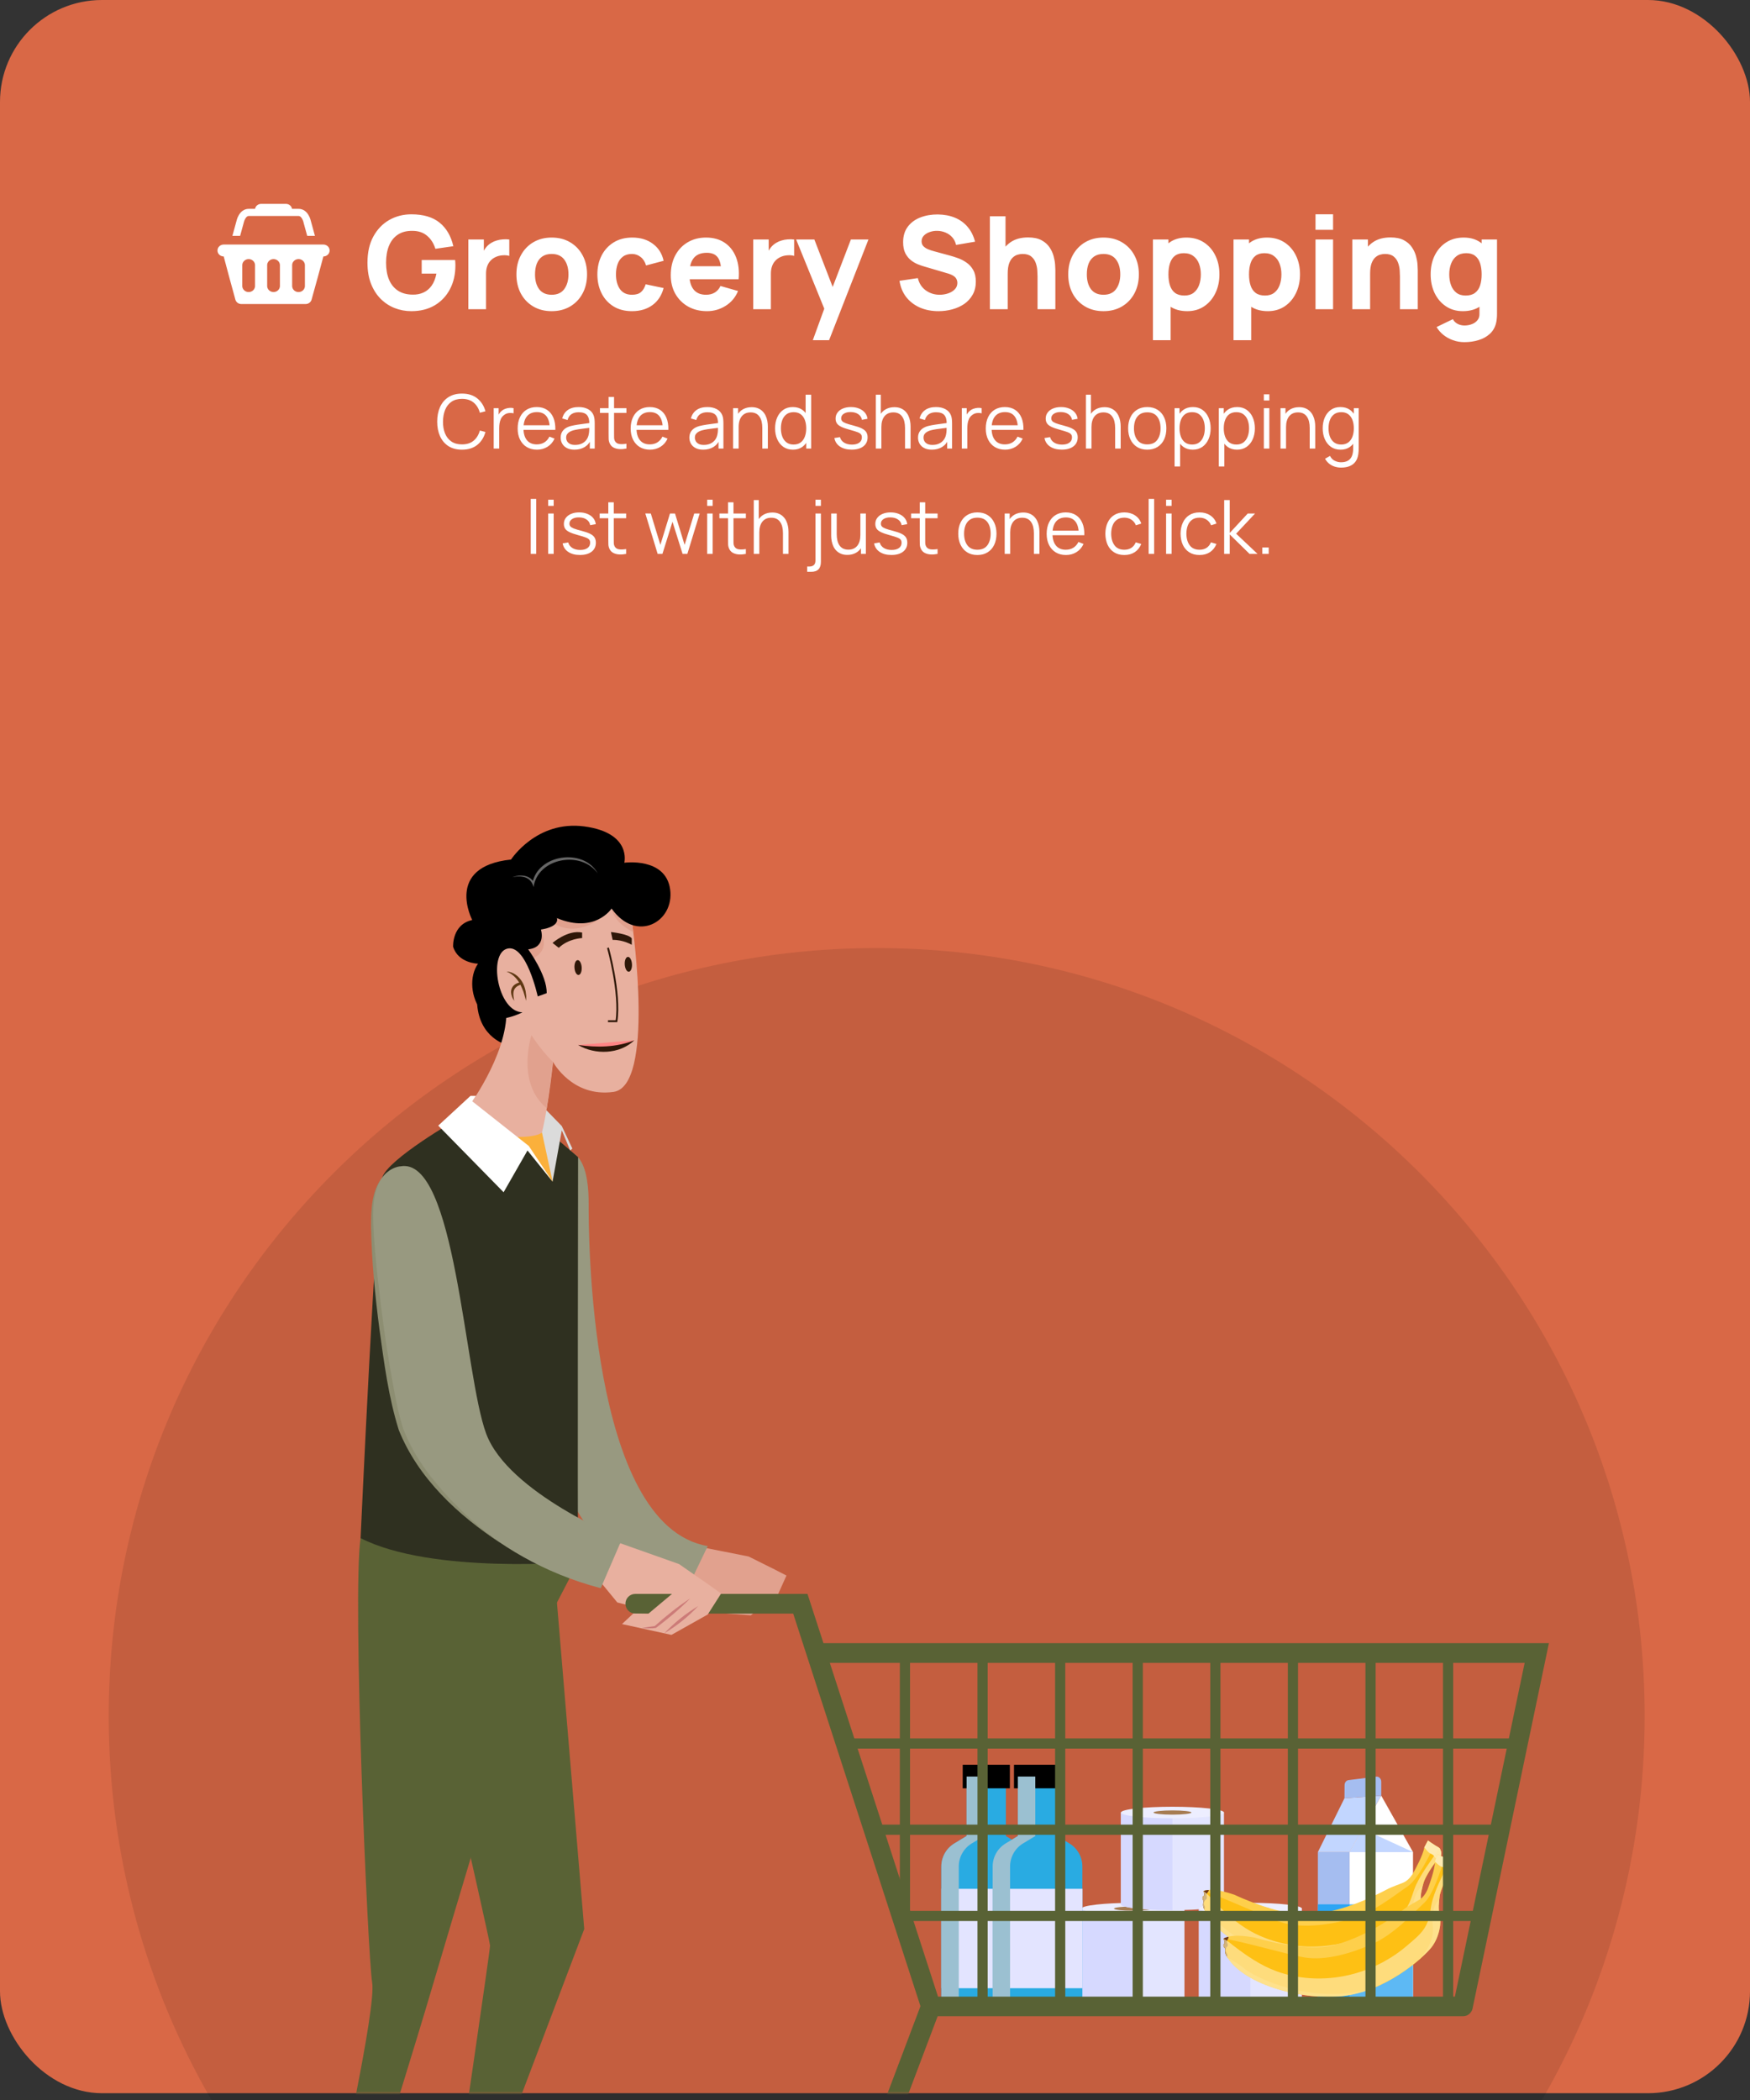 <svg width="515" height="618" viewBox="0 0 515 618" fill="none" xmlns="http://www.w3.org/2000/svg">
<rect x="0" y="0" width="515" height="618" fill="#333333" stroke="none"/>
<rect width="515" height="616" rx="30" fill="#D96846"/>
<path d="M121.06 91.57C119.337 91.57 117.697 91.266 116.139 90.658C114.581 90.037 113.2 89.125 111.997 87.922C110.806 86.719 109.863 85.23 109.166 83.457C108.482 81.684 108.14 79.638 108.14 77.32C108.14 74.293 108.716 71.721 109.869 69.606C111.034 67.478 112.592 65.857 114.543 64.742C116.506 63.627 118.679 63.07 121.06 63.07C124.581 63.07 127.349 63.887 129.363 65.521C131.377 67.155 132.726 69.467 133.41 72.456L128.128 73.216C127.634 71.62 126.823 70.347 125.696 69.397C124.581 68.434 123.15 67.947 121.402 67.934C119.667 67.909 118.223 68.282 117.07 69.055C115.917 69.828 115.05 70.923 114.467 72.342C113.897 73.761 113.612 75.42 113.612 77.32C113.612 79.22 113.897 80.867 114.467 82.26C115.05 83.653 115.917 84.736 117.07 85.509C118.223 86.282 119.667 86.681 121.402 86.706C122.58 86.731 123.644 86.529 124.594 86.098C125.557 85.667 126.367 84.99 127.026 84.065C127.685 83.14 128.153 81.956 128.432 80.512H124.1V76.522H133.942C133.967 76.687 133.986 76.978 133.999 77.396C134.012 77.814 134.018 78.055 134.018 78.118C134.018 80.74 133.486 83.064 132.422 85.091C131.358 87.118 129.857 88.707 127.919 89.86C125.981 91 123.695 91.57 121.06 91.57ZM137.826 91V70.48H142.386V75.496L141.892 74.85C142.158 74.141 142.513 73.495 142.956 72.912C143.399 72.329 143.944 71.848 144.59 71.468C145.084 71.164 145.622 70.93 146.205 70.765C146.788 70.588 147.389 70.48 148.01 70.442C148.631 70.391 149.251 70.404 149.872 70.48V75.306C149.302 75.129 148.637 75.072 147.877 75.135C147.13 75.186 146.452 75.357 145.844 75.648C145.236 75.927 144.723 76.3 144.305 76.769C143.887 77.225 143.57 77.77 143.355 78.403C143.14 79.024 143.032 79.727 143.032 80.512V91H137.826ZM162.349 91.57C160.284 91.57 158.473 91.108 156.915 90.183C155.357 89.258 154.141 87.985 153.267 86.364C152.406 84.73 151.975 82.855 151.975 80.74C151.975 78.599 152.418 76.718 153.305 75.097C154.192 73.463 155.414 72.19 156.972 71.278C158.53 70.366 160.322 69.91 162.349 69.91C164.414 69.91 166.225 70.372 167.783 71.297C169.354 72.222 170.576 73.501 171.45 75.135C172.324 76.756 172.761 78.625 172.761 80.74C172.761 82.868 172.318 84.749 171.431 86.383C170.557 88.004 169.335 89.277 167.764 90.202C166.206 91.114 164.401 91.57 162.349 91.57ZM162.349 86.744C164.008 86.744 165.243 86.187 166.054 85.072C166.877 83.945 167.289 82.501 167.289 80.74C167.289 78.916 166.871 77.459 166.035 76.37C165.212 75.281 163.983 74.736 162.349 74.736C161.222 74.736 160.297 74.989 159.575 75.496C158.853 76.003 158.315 76.706 157.96 77.605C157.618 78.504 157.447 79.549 157.447 80.74C157.447 82.577 157.859 84.04 158.682 85.129C159.518 86.206 160.74 86.744 162.349 86.744ZM185.983 91.57C183.855 91.57 182.031 91.095 180.511 90.145C178.991 89.195 177.826 87.903 177.015 86.269C176.205 84.635 175.799 82.792 175.799 80.74C175.799 78.663 176.217 76.807 177.053 75.173C177.902 73.539 179.093 72.253 180.625 71.316C182.158 70.379 183.969 69.91 186.059 69.91C188.479 69.91 190.505 70.524 192.139 71.753C193.786 72.969 194.837 74.635 195.293 76.75L190.125 78.118C189.821 77.054 189.289 76.224 188.529 75.629C187.782 75.034 186.933 74.736 185.983 74.736C184.894 74.736 184.001 75.002 183.304 75.534C182.608 76.053 182.095 76.769 181.765 77.681C181.436 78.58 181.271 79.6 181.271 80.74C181.271 82.526 181.664 83.976 182.449 85.091C183.247 86.193 184.425 86.744 185.983 86.744C187.149 86.744 188.035 86.478 188.643 85.946C189.251 85.414 189.707 84.654 190.011 83.666L195.293 84.768C194.711 86.947 193.609 88.625 191.987 89.803C190.366 90.981 188.365 91.57 185.983 91.57ZM208.075 91.57C205.972 91.57 204.117 91.12 202.508 90.221C200.912 89.309 199.658 88.061 198.746 86.478C197.847 84.882 197.397 83.058 197.397 81.006C197.397 78.764 197.84 76.813 198.727 75.154C199.614 73.495 200.836 72.209 202.394 71.297C203.952 70.372 205.744 69.91 207.771 69.91C209.924 69.91 211.755 70.417 213.262 71.43C214.769 72.443 215.884 73.868 216.606 75.705C217.328 77.542 217.581 79.701 217.366 82.184H212.255V80.284C212.255 78.194 211.919 76.693 211.248 75.781C210.589 74.856 209.506 74.394 207.999 74.394C206.238 74.394 204.94 74.932 204.104 76.009C203.281 77.073 202.869 78.65 202.869 80.74C202.869 82.653 203.281 84.135 204.104 85.186C204.94 86.225 206.162 86.744 207.771 86.744C208.784 86.744 209.652 86.522 210.374 86.079C211.096 85.636 211.647 84.996 212.027 84.16L217.195 85.642C216.422 87.517 215.2 88.973 213.528 90.012C211.869 91.051 210.051 91.57 208.075 91.57ZM201.273 82.184V78.346H214.877V82.184H201.273ZM221.656 91V70.48H226.216V75.496L225.722 74.85C225.988 74.141 226.343 73.495 226.786 72.912C227.229 72.329 227.774 71.848 228.42 71.468C228.914 71.164 229.452 70.93 230.035 70.765C230.618 70.588 231.219 70.48 231.84 70.442C232.461 70.391 233.081 70.404 233.702 70.48V75.306C233.132 75.129 232.467 75.072 231.707 75.135C230.96 75.186 230.282 75.357 229.674 75.648C229.066 75.927 228.553 76.3 228.135 76.769C227.717 77.225 227.4 77.77 227.185 78.403C226.97 79.024 226.862 79.727 226.862 80.512V91H221.656ZM239.196 100.12L243.148 89.252L243.224 92.444L234.294 70.48H239.652L245.656 86.022H244.44L250.406 70.48H255.574L243.984 100.12H239.196ZM276.189 91.57C274.163 91.57 272.332 91.215 270.698 90.506C269.077 89.784 267.741 88.758 266.689 87.428C265.651 86.085 264.992 84.489 264.713 82.64L270.109 81.842C270.489 83.413 271.275 84.622 272.465 85.471C273.656 86.32 275.011 86.744 276.531 86.744C277.38 86.744 278.203 86.611 279.001 86.345C279.799 86.079 280.452 85.686 280.958 85.167C281.478 84.648 281.737 84.008 281.737 83.248C281.737 82.969 281.693 82.703 281.604 82.45C281.528 82.184 281.395 81.937 281.205 81.709C281.015 81.481 280.743 81.266 280.388 81.063C280.046 80.86 279.609 80.677 279.077 80.512L271.971 78.422C271.439 78.27 270.819 78.055 270.109 77.776C269.413 77.497 268.735 77.098 268.076 76.579C267.418 76.06 266.867 75.376 266.423 74.527C265.993 73.666 265.777 72.583 265.777 71.278C265.777 69.441 266.24 67.915 267.164 66.699C268.089 65.483 269.324 64.577 270.869 63.982C272.415 63.387 274.125 63.095 275.999 63.108C277.887 63.133 279.571 63.456 281.053 64.077C282.535 64.698 283.777 65.603 284.777 66.794C285.778 67.972 286.5 69.416 286.943 71.126L281.357 72.076C281.155 71.189 280.781 70.442 280.236 69.834C279.692 69.226 279.039 68.764 278.279 68.447C277.532 68.13 276.747 67.959 275.923 67.934C275.113 67.909 274.346 68.023 273.624 68.276C272.915 68.517 272.332 68.871 271.876 69.34C271.433 69.809 271.211 70.366 271.211 71.012C271.211 71.607 271.395 72.095 271.762 72.475C272.13 72.842 272.592 73.14 273.149 73.368C273.707 73.596 274.277 73.786 274.859 73.938L279.609 75.23C280.319 75.42 281.104 75.673 281.965 75.99C282.827 76.294 283.65 76.725 284.435 77.282C285.233 77.827 285.886 78.549 286.392 79.448C286.912 80.347 287.171 81.487 287.171 82.868C287.171 84.337 286.861 85.623 286.24 86.725C285.632 87.814 284.809 88.72 283.77 89.442C282.732 90.151 281.554 90.683 280.236 91.038C278.932 91.393 277.583 91.57 276.189 91.57ZM305.332 91V81.31C305.332 80.841 305.306 80.246 305.256 79.524C305.205 78.789 305.047 78.055 304.781 77.32C304.515 76.585 304.078 75.971 303.47 75.477C302.874 74.983 302.026 74.736 300.924 74.736C300.48 74.736 300.005 74.806 299.499 74.945C298.992 75.084 298.517 75.357 298.074 75.762C297.63 76.155 297.263 76.737 296.972 77.51C296.693 78.283 296.554 79.309 296.554 80.588L293.59 79.182C293.59 77.561 293.919 76.041 294.578 74.622C295.236 73.203 296.224 72.057 297.542 71.183C298.872 70.309 300.544 69.872 302.558 69.872C304.166 69.872 305.477 70.144 306.491 70.689C307.504 71.234 308.289 71.924 308.847 72.76C309.417 73.596 309.822 74.47 310.062 75.382C310.303 76.281 310.449 77.105 310.5 77.852C310.55 78.599 310.576 79.144 310.576 79.486V91H305.332ZM291.31 91V63.64H295.908V77.7H296.554V91H291.31ZM324.74 91.57C322.675 91.57 320.864 91.108 319.306 90.183C317.748 89.258 316.532 87.985 315.658 86.364C314.796 84.73 314.366 82.855 314.366 80.74C314.366 78.599 314.809 76.718 315.696 75.097C316.582 73.463 317.805 72.19 319.363 71.278C320.921 70.366 322.713 69.91 324.74 69.91C326.804 69.91 328.616 70.372 330.174 71.297C331.744 72.222 332.967 73.501 333.841 75.135C334.715 76.756 335.152 78.625 335.152 80.74C335.152 82.868 334.708 84.749 333.822 86.383C332.948 88.004 331.725 89.277 330.155 90.202C328.597 91.114 326.792 91.57 324.74 91.57ZM324.74 86.744C326.399 86.744 327.634 86.187 328.445 85.072C329.268 83.945 329.68 82.501 329.68 80.74C329.68 78.916 329.262 77.459 328.426 76.37C327.602 75.281 326.374 74.736 324.74 74.736C323.612 74.736 322.688 74.989 321.966 75.496C321.244 76.003 320.705 76.706 320.351 77.605C320.009 78.504 319.838 79.549 319.838 80.74C319.838 82.577 320.249 84.04 321.073 85.129C321.909 86.206 323.131 86.744 324.74 86.744ZM349.4 91.57C347.361 91.57 345.657 91.095 344.289 90.145C342.921 89.195 341.889 87.903 341.192 86.269C340.508 84.635 340.166 82.792 340.166 80.74C340.166 78.688 340.508 76.845 341.192 75.211C341.876 73.577 342.883 72.285 344.213 71.335C345.543 70.385 347.183 69.91 349.134 69.91C351.097 69.91 352.807 70.379 354.264 71.316C355.721 72.253 356.848 73.539 357.646 75.173C358.457 76.794 358.862 78.65 358.862 80.74C358.862 82.792 358.463 84.635 357.665 86.269C356.88 87.903 355.778 89.195 354.359 90.145C352.94 91.095 351.287 91.57 349.4 91.57ZM339.292 100.12V70.48H343.852V84.54H344.498V100.12H339.292ZM348.564 86.972C349.679 86.972 350.591 86.693 351.3 86.136C352.009 85.579 352.535 84.831 352.877 83.894C353.219 82.944 353.39 81.893 353.39 80.74C353.39 79.6 353.213 78.561 352.858 77.624C352.503 76.674 351.952 75.92 351.205 75.363C350.47 74.793 349.527 74.508 348.374 74.508C347.297 74.508 346.423 74.768 345.752 75.287C345.093 75.806 344.612 76.535 344.308 77.472C344.004 78.409 343.852 79.499 343.852 80.74C343.852 81.981 344.004 83.071 344.308 84.008C344.612 84.945 345.106 85.674 345.79 86.193C346.487 86.712 347.411 86.972 348.564 86.972ZM373.113 91.57C371.073 91.57 369.37 91.095 368.002 90.145C366.634 89.195 365.601 87.903 364.905 86.269C364.221 84.635 363.879 82.792 363.879 80.74C363.879 78.688 364.221 76.845 364.905 75.211C365.589 73.577 366.596 72.285 367.926 71.335C369.256 70.385 370.896 69.91 372.847 69.91C374.81 69.91 376.52 70.379 377.977 71.316C379.433 72.253 380.561 73.539 381.359 75.173C382.169 76.794 382.575 78.65 382.575 80.74C382.575 82.792 382.176 84.635 381.378 86.269C380.592 87.903 379.49 89.195 378.072 90.145C376.653 91.095 375 91.57 373.113 91.57ZM363.005 100.12V70.48H367.565V84.54H368.211V100.12H363.005ZM372.277 86.972C373.391 86.972 374.303 86.693 375.013 86.136C375.722 85.579 376.248 84.831 376.59 83.894C376.932 82.944 377.103 81.893 377.103 80.74C377.103 79.6 376.925 78.561 376.571 77.624C376.216 76.674 375.665 75.92 374.918 75.363C374.183 74.793 373.239 74.508 372.087 74.508C371.01 74.508 370.136 74.768 369.465 75.287C368.806 75.806 368.325 76.535 368.021 77.472C367.717 78.409 367.565 79.499 367.565 80.74C367.565 81.981 367.717 83.071 368.021 84.008C368.325 84.945 368.819 85.674 369.503 86.193C370.199 86.712 371.124 86.972 372.277 86.972ZM387.136 67.63V63.07H392.304V67.63H387.136ZM387.136 91V70.48H392.304V91H387.136ZM411.984 91V81.31C411.984 80.841 411.959 80.246 411.908 79.524C411.857 78.789 411.699 78.055 411.433 77.32C411.167 76.585 410.73 75.971 410.122 75.477C409.527 74.983 408.678 74.736 407.576 74.736C407.133 74.736 406.658 74.806 406.151 74.945C405.644 75.084 405.169 75.357 404.726 75.762C404.283 76.155 403.915 76.737 403.624 77.51C403.345 78.283 403.206 79.309 403.206 80.588L400.242 79.182C400.242 77.561 400.571 76.041 401.23 74.622C401.889 73.203 402.877 72.057 404.194 71.183C405.524 70.309 407.196 69.872 409.21 69.872C410.819 69.872 412.13 70.144 413.143 70.689C414.156 71.234 414.942 71.924 415.499 72.76C416.069 73.596 416.474 74.47 416.715 75.382C416.956 76.281 417.101 77.105 417.152 77.852C417.203 78.599 417.228 79.144 417.228 79.486V91H411.984ZM397.962 91V70.48H402.56V77.282H403.206V91H397.962ZM430.936 100.69C429.771 100.69 428.662 100.5 427.611 100.12C426.56 99.753 425.616 99.233 424.78 98.562C423.957 97.903 423.285 97.131 422.766 96.244L427.554 93.926C427.883 94.534 428.352 94.996 428.96 95.313C429.581 95.63 430.252 95.788 430.974 95.788C431.747 95.788 432.475 95.655 433.159 95.389C433.843 95.136 434.388 94.749 434.793 94.23C435.211 93.723 435.407 93.09 435.382 92.33V86.364H436.028V70.48H440.55V92.406C440.55 92.913 440.525 93.388 440.474 93.831C440.436 94.287 440.36 94.737 440.246 95.18C439.917 96.434 439.302 97.466 438.403 98.277C437.516 99.088 436.427 99.689 435.135 100.082C433.843 100.487 432.443 100.69 430.936 100.69ZM430.48 91.57C428.593 91.57 426.94 91.095 425.521 90.145C424.102 89.195 422.994 87.903 422.196 86.269C421.411 84.635 421.018 82.792 421.018 80.74C421.018 78.65 421.417 76.794 422.215 75.173C423.026 73.539 424.159 72.253 425.616 71.316C427.073 70.379 428.783 69.91 430.746 69.91C432.697 69.91 434.337 70.385 435.667 71.335C436.997 72.285 438.004 73.577 438.688 75.211C439.372 76.845 439.714 78.688 439.714 80.74C439.714 82.792 439.366 84.635 438.669 86.269C437.985 87.903 436.959 89.195 435.591 90.145C434.223 91.095 432.519 91.57 430.48 91.57ZM431.316 86.972C432.469 86.972 433.387 86.712 434.071 86.193C434.768 85.674 435.268 84.945 435.572 84.008C435.876 83.071 436.028 81.981 436.028 80.74C436.028 79.499 435.876 78.409 435.572 77.472C435.268 76.535 434.78 75.806 434.109 75.287C433.45 74.768 432.583 74.508 431.506 74.508C430.353 74.508 429.403 74.793 428.656 75.363C427.921 75.92 427.377 76.674 427.022 77.624C426.667 78.561 426.49 79.6 426.49 80.74C426.49 81.893 426.661 82.944 427.003 83.894C427.345 84.831 427.871 85.579 428.58 86.136C429.289 86.693 430.201 86.972 431.316 86.972Z" fill="white"/>
<path d="M135.953 132.33C134.376 132.33 133.045 131.982 131.96 131.285C130.875 130.581 130.053 129.609 129.496 128.37C128.939 127.131 128.66 125.701 128.66 124.08C128.66 122.459 128.939 121.029 129.496 119.79C130.053 118.551 130.875 117.583 131.96 116.886C133.045 116.182 134.376 115.83 135.953 115.83C137.794 115.83 139.297 116.303 140.463 117.249C141.629 118.188 142.428 119.449 142.861 121.033L141.211 121.462C140.874 120.208 140.269 119.214 139.396 118.481C138.523 117.748 137.376 117.381 135.953 117.381C134.714 117.381 133.683 117.663 132.862 118.228C132.041 118.793 131.421 119.581 131.003 120.593C130.592 121.598 130.38 122.76 130.365 124.08C130.358 125.4 130.559 126.562 130.97 127.567C131.388 128.572 132.011 129.36 132.84 129.932C133.676 130.497 134.714 130.779 135.953 130.779C137.376 130.779 138.523 130.412 139.396 129.679C140.269 128.938 140.874 127.945 141.211 126.698L142.861 127.127C142.428 128.711 141.629 129.976 140.463 130.922C139.297 131.861 137.794 132.33 135.953 132.33ZM145.288 132V120.12H146.74V122.98L146.454 122.606C146.586 122.254 146.758 121.931 146.971 121.638C147.184 121.337 147.415 121.092 147.664 120.901C147.972 120.63 148.331 120.424 148.742 120.285C149.153 120.138 149.567 120.054 149.985 120.032C150.403 120.003 150.784 120.032 151.129 120.12V121.638C150.696 121.528 150.223 121.502 149.71 121.561C149.197 121.62 148.724 121.825 148.291 122.177C147.895 122.485 147.598 122.855 147.4 123.288C147.202 123.713 147.07 124.168 147.004 124.652C146.938 125.129 146.905 125.602 146.905 126.071V132H145.288ZM158.028 132.33C156.869 132.33 155.865 132.073 155.014 131.56C154.171 131.047 153.514 130.324 153.045 129.393C152.576 128.462 152.341 127.369 152.341 126.115C152.341 124.817 152.572 123.695 153.034 122.749C153.496 121.803 154.145 121.073 154.981 120.56C155.824 120.047 156.818 119.79 157.962 119.79C159.135 119.79 160.136 120.061 160.965 120.604C161.794 121.139 162.421 121.909 162.846 122.914C163.271 123.919 163.466 125.118 163.429 126.511H161.779V125.939C161.75 124.399 161.416 123.237 160.778 122.452C160.147 121.667 159.223 121.275 158.006 121.275C156.73 121.275 155.751 121.689 155.069 122.518C154.394 123.347 154.057 124.527 154.057 126.06C154.057 127.556 154.394 128.718 155.069 129.547C155.751 130.368 156.715 130.779 157.962 130.779C158.813 130.779 159.553 130.585 160.184 130.196C160.822 129.8 161.324 129.232 161.691 128.491L163.198 129.074C162.729 130.108 162.036 130.911 161.119 131.483C160.21 132.048 159.179 132.33 158.028 132.33ZM153.485 126.511V125.158H162.56V126.511H153.485ZM169.054 132.33C168.16 132.33 167.408 132.169 166.799 131.846C166.198 131.523 165.747 131.094 165.446 130.559C165.146 130.024 164.995 129.441 164.995 128.81C164.995 128.165 165.124 127.615 165.38 127.16C165.644 126.698 166 126.32 166.447 126.027C166.902 125.734 167.426 125.51 168.02 125.356C168.622 125.209 169.285 125.081 170.011 124.971C170.745 124.854 171.46 124.755 172.156 124.674C172.86 124.586 173.476 124.502 174.004 124.421L173.432 124.773C173.454 123.6 173.227 122.731 172.75 122.166C172.274 121.601 171.445 121.319 170.264 121.319C169.45 121.319 168.761 121.502 168.196 121.869C167.639 122.236 167.247 122.815 167.019 123.607L165.446 123.145C165.718 122.082 166.264 121.257 167.085 120.67C167.907 120.083 168.974 119.79 170.286 119.79C171.372 119.79 172.292 119.995 173.047 120.406C173.81 120.809 174.349 121.396 174.664 122.166C174.811 122.511 174.906 122.896 174.95 123.321C174.994 123.746 175.016 124.179 175.016 124.619V132H173.575V129.019L173.993 129.195C173.59 130.214 172.963 130.992 172.112 131.527C171.262 132.062 170.242 132.33 169.054 132.33ZM169.241 130.933C169.997 130.933 170.657 130.797 171.221 130.526C171.786 130.255 172.241 129.884 172.585 129.415C172.93 128.938 173.154 128.403 173.256 127.809C173.344 127.428 173.392 127.01 173.399 126.555C173.407 126.093 173.41 125.748 173.41 125.521L174.026 125.84C173.476 125.913 172.879 125.987 172.233 126.06C171.595 126.133 170.965 126.218 170.341 126.313C169.725 126.408 169.168 126.522 168.669 126.654C168.332 126.749 168.006 126.885 167.69 127.061C167.375 127.23 167.115 127.457 166.909 127.743C166.711 128.029 166.612 128.385 166.612 128.81C166.612 129.155 166.697 129.488 166.865 129.811C167.041 130.134 167.32 130.401 167.701 130.614C168.09 130.827 168.603 130.933 169.241 130.933ZM184.348 132C183.681 132.139 183.021 132.194 182.368 132.165C181.723 132.136 181.143 131.996 180.63 131.747C180.124 131.498 179.739 131.109 179.475 130.581C179.262 130.141 179.145 129.697 179.123 129.25C179.108 128.795 179.101 128.278 179.101 127.699V116.82H180.707V127.633C180.707 128.132 180.711 128.55 180.718 128.887C180.733 129.217 180.81 129.51 180.949 129.767C181.213 130.258 181.631 130.552 182.203 130.647C182.782 130.742 183.497 130.72 184.348 130.581V132ZM176.56 121.506V120.12H184.348V121.506H176.56ZM191.286 132.33C190.127 132.33 189.122 132.073 188.272 131.56C187.428 131.047 186.772 130.324 186.303 129.393C185.833 128.462 185.599 127.369 185.599 126.115C185.599 124.817 185.83 123.695 186.292 122.749C186.754 121.803 187.403 121.073 188.239 120.56C189.082 120.047 190.076 119.79 191.22 119.79C192.393 119.79 193.394 120.061 194.223 120.604C195.051 121.139 195.678 121.909 196.104 122.914C196.529 123.919 196.723 125.118 196.687 126.511H195.037V125.939C195.007 124.399 194.674 123.237 194.036 122.452C193.405 121.667 192.481 121.275 191.264 121.275C189.988 121.275 189.009 121.689 188.327 122.518C187.652 123.347 187.315 124.527 187.315 126.06C187.315 127.556 187.652 128.718 188.327 129.547C189.009 130.368 189.973 130.779 191.22 130.779C192.07 130.779 192.811 130.585 193.442 130.196C194.08 129.8 194.582 129.232 194.949 128.491L196.456 129.074C195.986 130.108 195.293 130.911 194.377 131.483C193.467 132.048 192.437 132.33 191.286 132.33ZM186.743 126.511V125.158H195.818V126.511H186.743ZM206.931 132.33C206.037 132.33 205.285 132.169 204.676 131.846C204.075 131.523 203.624 131.094 203.323 130.559C203.023 130.024 202.872 129.441 202.872 128.81C202.872 128.165 203.001 127.615 203.257 127.16C203.521 126.698 203.877 126.32 204.324 126.027C204.779 125.734 205.303 125.51 205.897 125.356C206.499 125.209 207.162 125.081 207.888 124.971C208.622 124.854 209.337 124.755 210.033 124.674C210.737 124.586 211.353 124.502 211.881 124.421L211.309 124.773C211.331 123.6 211.104 122.731 210.627 122.166C210.151 121.601 209.322 121.319 208.141 121.319C207.327 121.319 206.638 121.502 206.073 121.869C205.516 122.236 205.124 122.815 204.896 123.607L203.323 123.145C203.595 122.082 204.141 121.257 204.962 120.67C205.784 120.083 206.851 119.79 208.163 119.79C209.249 119.79 210.169 119.995 210.924 120.406C211.687 120.809 212.226 121.396 212.541 122.166C212.688 122.511 212.783 122.896 212.827 123.321C212.871 123.746 212.893 124.179 212.893 124.619V132H211.452V129.019L211.87 129.195C211.467 130.214 210.84 130.992 209.989 131.527C209.139 132.062 208.119 132.33 206.931 132.33ZM207.118 130.933C207.874 130.933 208.534 130.797 209.098 130.526C209.663 130.255 210.118 129.884 210.462 129.415C210.807 128.938 211.031 128.403 211.133 127.809C211.221 127.428 211.269 127.01 211.276 126.555C211.284 126.093 211.287 125.748 211.287 125.521L211.903 125.84C211.353 125.913 210.756 125.987 210.11 126.06C209.472 126.133 208.842 126.218 208.218 126.313C207.602 126.408 207.045 126.522 206.546 126.654C206.209 126.749 205.883 126.885 205.567 127.061C205.252 127.23 204.992 127.457 204.786 127.743C204.588 128.029 204.489 128.385 204.489 128.81C204.489 129.155 204.574 129.488 204.742 129.811C204.918 130.134 205.197 130.401 205.578 130.614C205.967 130.827 206.48 130.933 207.118 130.933ZM224.337 132V125.939C224.337 125.279 224.274 124.674 224.15 124.124C224.025 123.567 223.823 123.083 223.545 122.672C223.273 122.254 222.918 121.931 222.478 121.704C222.045 121.477 221.517 121.363 220.894 121.363C220.322 121.363 219.816 121.462 219.376 121.66C218.943 121.858 218.576 122.144 218.276 122.518C217.982 122.885 217.759 123.332 217.605 123.86C217.451 124.388 217.374 124.989 217.374 125.664L216.23 125.411C216.23 124.194 216.442 123.171 216.868 122.342C217.293 121.513 217.88 120.886 218.628 120.461C219.376 120.036 220.234 119.823 221.202 119.823C221.913 119.823 222.533 119.933 223.061 120.153C223.596 120.373 224.047 120.67 224.414 121.044C224.788 121.418 225.088 121.847 225.316 122.331C225.543 122.808 225.708 123.317 225.811 123.86C225.913 124.395 225.965 124.931 225.965 125.466V132H224.337ZM215.746 132V120.12H217.209V123.046H217.374V132H215.746ZM233.364 132.33C232.257 132.33 231.311 132.055 230.526 131.505C229.741 130.948 229.14 130.196 228.722 129.25C228.304 128.304 228.095 127.237 228.095 126.049C228.095 124.868 228.3 123.805 228.711 122.859C229.129 121.913 229.727 121.165 230.504 120.615C231.281 120.065 232.213 119.79 233.298 119.79C234.413 119.79 235.351 120.061 236.114 120.604C236.877 121.147 237.452 121.891 237.841 122.837C238.237 123.776 238.435 124.846 238.435 126.049C238.435 127.23 238.241 128.297 237.852 129.25C237.463 130.196 236.891 130.948 236.136 131.505C235.381 132.055 234.457 132.33 233.364 132.33ZM233.529 130.823C234.372 130.823 235.069 130.618 235.619 130.207C236.169 129.796 236.58 129.232 236.851 128.513C237.122 127.787 237.258 126.966 237.258 126.049C237.258 125.118 237.122 124.296 236.851 123.585C236.58 122.866 236.169 122.305 235.619 121.902C235.076 121.499 234.391 121.297 233.562 121.297C232.711 121.297 232.007 121.506 231.45 121.924C230.893 122.342 230.478 122.91 230.207 123.629C229.943 124.348 229.811 125.154 229.811 126.049C229.811 126.951 229.947 127.765 230.218 128.491C230.497 129.21 230.911 129.778 231.461 130.196C232.011 130.614 232.7 130.823 233.529 130.823ZM237.258 132V123.057H237.082V116.16H238.71V132H237.258ZM250.633 132.319C249.24 132.319 248.092 132.018 247.19 131.417C246.295 130.816 245.745 129.98 245.54 128.909L247.19 128.634C247.366 129.309 247.766 129.848 248.389 130.251C249.02 130.647 249.797 130.845 250.721 130.845C251.623 130.845 252.334 130.658 252.855 130.284C253.376 129.903 253.636 129.386 253.636 128.733C253.636 128.366 253.552 128.069 253.383 127.842C253.222 127.607 252.888 127.391 252.382 127.193C251.876 126.995 251.121 126.76 250.116 126.489C249.038 126.196 248.195 125.902 247.586 125.609C246.977 125.316 246.545 124.978 246.288 124.597C246.031 124.208 245.903 123.735 245.903 123.178C245.903 122.503 246.094 121.913 246.475 121.407C246.856 120.894 247.384 120.498 248.059 120.219C248.734 119.933 249.518 119.79 250.413 119.79C251.308 119.79 252.107 119.937 252.811 120.23C253.522 120.516 254.094 120.919 254.527 121.44C254.96 121.961 255.216 122.566 255.297 123.255L253.647 123.552C253.537 122.855 253.189 122.305 252.602 121.902C252.023 121.491 251.286 121.279 250.391 121.264C249.548 121.242 248.862 121.403 248.334 121.748C247.806 122.085 247.542 122.536 247.542 123.101C247.542 123.416 247.637 123.688 247.828 123.915C248.019 124.135 248.363 124.344 248.862 124.542C249.368 124.74 250.087 124.956 251.018 125.191C252.111 125.47 252.969 125.763 253.592 126.071C254.215 126.379 254.659 126.742 254.923 127.16C255.187 127.578 255.319 128.095 255.319 128.711C255.319 129.833 254.901 130.717 254.065 131.362C253.236 132 252.092 132.319 250.633 132.319ZM266.339 132V125.939C266.339 125.279 266.276 124.674 266.152 124.124C266.027 123.567 265.825 123.083 265.547 122.672C265.275 122.254 264.92 121.931 264.48 121.704C264.047 121.477 263.519 121.363 262.896 121.363C262.324 121.363 261.818 121.462 261.378 121.66C260.945 121.858 260.578 122.144 260.278 122.518C259.984 122.885 259.761 123.332 259.607 123.86C259.453 124.388 259.376 124.989 259.376 125.664L258.232 125.411C258.232 124.194 258.444 123.171 258.87 122.342C259.295 121.513 259.882 120.886 260.63 120.461C261.378 120.036 262.236 119.823 263.204 119.823C263.915 119.823 264.535 119.933 265.063 120.153C265.598 120.373 266.049 120.67 266.416 121.044C266.79 121.418 267.09 121.847 267.318 122.331C267.545 122.808 267.71 123.317 267.813 123.86C267.915 124.395 267.967 124.931 267.967 125.466V132H266.339ZM257.748 132V116.16H259.211V125.103H259.376V132H257.748ZM274.22 132.33C273.326 132.33 272.574 132.169 271.965 131.846C271.364 131.523 270.913 131.094 270.612 130.559C270.312 130.024 270.161 129.441 270.161 128.81C270.161 128.165 270.29 127.615 270.546 127.16C270.81 126.698 271.166 126.32 271.613 126.027C272.068 125.734 272.592 125.51 273.186 125.356C273.788 125.209 274.451 125.081 275.177 124.971C275.911 124.854 276.626 124.755 277.322 124.674C278.026 124.586 278.642 124.502 279.17 124.421L278.598 124.773C278.62 123.6 278.393 122.731 277.916 122.166C277.44 121.601 276.611 121.319 275.43 121.319C274.616 121.319 273.927 121.502 273.362 121.869C272.805 122.236 272.413 122.815 272.185 123.607L270.612 123.145C270.884 122.082 271.43 121.257 272.251 120.67C273.073 120.083 274.14 119.79 275.452 119.79C276.538 119.79 277.458 119.995 278.213 120.406C278.976 120.809 279.515 121.396 279.83 122.166C279.977 122.511 280.072 122.896 280.116 123.321C280.16 123.746 280.182 124.179 280.182 124.619V132H278.741V129.019L279.159 129.195C278.756 130.214 278.129 130.992 277.278 131.527C276.428 132.062 275.408 132.33 274.22 132.33ZM274.407 130.933C275.163 130.933 275.823 130.797 276.387 130.526C276.952 130.255 277.407 129.884 277.751 129.415C278.096 128.938 278.32 128.403 278.422 127.809C278.51 127.428 278.558 127.01 278.565 126.555C278.573 126.093 278.576 125.748 278.576 125.521L279.192 125.84C278.642 125.913 278.045 125.987 277.399 126.06C276.761 126.133 276.131 126.218 275.507 126.313C274.891 126.408 274.334 126.522 273.835 126.654C273.498 126.749 273.172 126.885 272.856 127.061C272.541 127.23 272.281 127.457 272.075 127.743C271.877 128.029 271.778 128.385 271.778 128.81C271.778 129.155 271.863 129.488 272.031 129.811C272.207 130.134 272.486 130.401 272.867 130.614C273.256 130.827 273.769 130.933 274.407 130.933ZM283.046 132V120.12H284.498V122.98L284.212 122.606C284.344 122.254 284.516 121.931 284.729 121.638C284.942 121.337 285.173 121.092 285.422 120.901C285.73 120.63 286.089 120.424 286.5 120.285C286.911 120.138 287.325 120.054 287.743 120.032C288.161 120.003 288.542 120.032 288.887 120.12V121.638C288.454 121.528 287.981 121.502 287.468 121.561C286.955 121.62 286.482 121.825 286.049 122.177C285.653 122.485 285.356 122.855 285.158 123.288C284.96 123.713 284.828 124.168 284.762 124.652C284.696 125.129 284.663 125.602 284.663 126.071V132H283.046ZM295.786 132.33C294.627 132.33 293.622 132.073 292.772 131.56C291.928 131.047 291.272 130.324 290.803 129.393C290.333 128.462 290.099 127.369 290.099 126.115C290.099 124.817 290.33 123.695 290.792 122.749C291.254 121.803 291.903 121.073 292.739 120.56C293.582 120.047 294.576 119.79 295.72 119.79C296.893 119.79 297.894 120.061 298.723 120.604C299.551 121.139 300.178 121.909 300.604 122.914C301.029 123.919 301.223 125.118 301.187 126.511H299.537V125.939C299.507 124.399 299.174 123.237 298.536 122.452C297.905 121.667 296.981 121.275 295.764 121.275C294.488 121.275 293.509 121.689 292.827 122.518C292.152 123.347 291.815 124.527 291.815 126.06C291.815 127.556 292.152 128.718 292.827 129.547C293.509 130.368 294.473 130.779 295.72 130.779C296.57 130.779 297.311 130.585 297.942 130.196C298.58 129.8 299.082 129.232 299.449 128.491L300.956 129.074C300.486 130.108 299.793 130.911 298.877 131.483C297.967 132.048 296.937 132.33 295.786 132.33ZM291.243 126.511V125.158H300.318V126.511H291.243ZM312.465 132.319C311.072 132.319 309.924 132.018 309.022 131.417C308.128 130.816 307.578 129.98 307.372 128.909L309.022 128.634C309.198 129.309 309.598 129.848 310.221 130.251C310.852 130.647 311.629 130.845 312.553 130.845C313.455 130.845 314.167 130.658 314.687 130.284C315.208 129.903 315.468 129.386 315.468 128.733C315.468 128.366 315.384 128.069 315.215 127.842C315.054 127.607 314.72 127.391 314.214 127.193C313.708 126.995 312.953 126.76 311.948 126.489C310.87 126.196 310.027 125.902 309.418 125.609C308.81 125.316 308.377 124.978 308.12 124.597C307.864 124.208 307.735 123.735 307.735 123.178C307.735 122.503 307.926 121.913 308.307 121.407C308.689 120.894 309.217 120.498 309.891 120.219C310.566 119.933 311.351 119.79 312.245 119.79C313.14 119.79 313.939 119.937 314.643 120.23C315.355 120.516 315.927 120.919 316.359 121.44C316.792 121.961 317.049 122.566 317.129 123.255L315.479 123.552C315.369 122.855 315.021 122.305 314.434 121.902C313.855 121.491 313.118 121.279 312.223 121.264C311.38 121.242 310.694 121.403 310.166 121.748C309.638 122.085 309.374 122.536 309.374 123.101C309.374 123.416 309.47 123.688 309.66 123.915C309.851 124.135 310.196 124.344 310.694 124.542C311.2 124.74 311.919 124.956 312.85 125.191C313.943 125.47 314.801 125.763 315.424 126.071C316.048 126.379 316.491 126.742 316.755 127.16C317.019 127.578 317.151 128.095 317.151 128.711C317.151 129.833 316.733 130.717 315.897 131.362C315.069 132 313.925 132.319 312.465 132.319ZM328.171 132V125.939C328.171 125.279 328.108 124.674 327.984 124.124C327.859 123.567 327.657 123.083 327.379 122.672C327.107 122.254 326.752 121.931 326.312 121.704C325.879 121.477 325.351 121.363 324.728 121.363C324.156 121.363 323.65 121.462 323.21 121.66C322.777 121.858 322.41 122.144 322.11 122.518C321.816 122.885 321.593 123.332 321.439 123.86C321.285 124.388 321.208 124.989 321.208 125.664L320.064 125.411C320.064 124.194 320.276 123.171 320.702 122.342C321.127 121.513 321.714 120.886 322.462 120.461C323.21 120.036 324.068 119.823 325.036 119.823C325.747 119.823 326.367 119.933 326.895 120.153C327.43 120.373 327.881 120.67 328.248 121.044C328.622 121.418 328.922 121.847 329.15 122.331C329.377 122.808 329.542 123.317 329.645 123.86C329.747 124.395 329.799 124.931 329.799 125.466V132H328.171ZM319.58 132V116.16H321.043V125.103H321.208V132H319.58ZM337.614 132.33C336.434 132.33 335.425 132.062 334.589 131.527C333.753 130.992 333.112 130.251 332.664 129.305C332.217 128.359 331.993 127.274 331.993 126.049C331.993 124.802 332.221 123.71 332.675 122.771C333.13 121.832 333.775 121.103 334.611 120.582C335.455 120.054 336.456 119.79 337.614 119.79C338.802 119.79 339.814 120.058 340.65 120.593C341.494 121.121 342.135 121.858 342.575 122.804C343.023 123.743 343.246 124.824 343.246 126.049C343.246 127.296 343.023 128.392 342.575 129.338C342.128 130.277 341.483 131.01 340.639 131.538C339.796 132.066 338.788 132.33 337.614 132.33ZM337.614 130.779C338.934 130.779 339.917 130.343 340.562 129.47C341.208 128.59 341.53 127.45 341.53 126.049C341.53 124.612 341.204 123.468 340.551 122.617C339.906 121.766 338.927 121.341 337.614 121.341C336.727 121.341 335.994 121.543 335.414 121.946C334.842 122.342 334.413 122.896 334.127 123.607C333.849 124.311 333.709 125.125 333.709 126.049C333.709 127.479 334.039 128.627 334.699 129.492C335.359 130.35 336.331 130.779 337.614 130.779ZM351.008 132.33C349.915 132.33 348.991 132.055 348.236 131.505C347.48 130.948 346.908 130.196 346.52 129.25C346.131 128.297 345.937 127.23 345.937 126.049C345.937 124.846 346.131 123.776 346.52 122.837C346.916 121.891 347.495 121.147 348.258 120.604C349.02 120.061 349.959 119.79 351.074 119.79C352.159 119.79 353.09 120.065 353.868 120.615C354.645 121.165 355.239 121.913 355.65 122.859C356.068 123.805 356.277 124.868 356.277 126.049C356.277 127.237 356.068 128.304 355.65 129.25C355.232 130.196 354.63 130.948 353.846 131.505C353.061 132.055 352.115 132.33 351.008 132.33ZM345.662 137.28V120.12H347.114V129.063H347.29V137.28H345.662ZM350.843 130.823C351.671 130.823 352.361 130.614 352.911 130.196C353.461 129.778 353.871 129.21 354.143 128.491C354.421 127.765 354.561 126.951 354.561 126.049C354.561 125.154 354.425 124.348 354.154 123.629C353.882 122.91 353.468 122.342 352.911 121.924C352.361 121.506 351.66 121.297 350.81 121.297C349.981 121.297 349.292 121.499 348.742 121.902C348.199 122.305 347.792 122.866 347.521 123.585C347.249 124.296 347.114 125.118 347.114 126.049C347.114 126.966 347.249 127.787 347.521 128.513C347.792 129.232 348.203 129.796 348.753 130.207C349.303 130.618 349.999 130.823 350.843 130.823ZM364.027 132.33C362.935 132.33 362.011 132.055 361.255 131.505C360.5 130.948 359.928 130.196 359.539 129.25C359.151 128.297 358.956 127.23 358.956 126.049C358.956 124.846 359.151 123.776 359.539 122.837C359.935 121.891 360.515 121.147 361.277 120.604C362.04 120.061 362.979 119.79 364.093 119.79C365.179 119.79 366.11 120.065 366.887 120.615C367.665 121.165 368.259 121.913 368.669 122.859C369.087 123.805 369.296 124.868 369.296 126.049C369.296 127.237 369.087 128.304 368.669 129.25C368.251 130.196 367.65 130.948 366.865 131.505C366.081 132.055 365.135 132.33 364.027 132.33ZM358.681 137.28V120.12H360.133V129.063H360.309V137.28H358.681ZM363.862 130.823C364.691 130.823 365.38 130.614 365.93 130.196C366.48 129.778 366.891 129.21 367.162 128.491C367.441 127.765 367.58 126.951 367.58 126.049C367.58 125.154 367.445 124.348 367.173 123.629C366.902 122.91 366.488 122.342 365.93 121.924C365.38 121.506 364.68 121.297 363.829 121.297C363.001 121.297 362.311 121.499 361.761 121.902C361.219 122.305 360.812 122.866 360.54 123.585C360.269 124.296 360.133 125.118 360.133 126.049C360.133 126.966 360.269 127.787 360.54 128.513C360.812 129.232 361.222 129.796 361.772 130.207C362.322 130.618 363.019 130.823 363.862 130.823ZM371.932 117.865V116.05H373.549V117.865H371.932ZM371.932 132V120.12H373.549V132H371.932ZM385.427 132V125.939C385.427 125.279 385.364 124.674 385.24 124.124C385.115 123.567 384.913 123.083 384.635 122.672C384.363 122.254 384.008 121.931 383.568 121.704C383.135 121.477 382.607 121.363 381.984 121.363C381.412 121.363 380.906 121.462 380.466 121.66C380.033 121.858 379.666 122.144 379.366 122.518C379.072 122.885 378.849 123.332 378.695 123.86C378.541 124.388 378.464 124.989 378.464 125.664L377.32 125.411C377.32 124.194 377.532 123.171 377.958 122.342C378.383 121.513 378.97 120.886 379.718 120.461C380.466 120.036 381.324 119.823 382.292 119.823C383.003 119.823 383.623 119.933 384.151 120.153C384.686 120.373 385.137 120.67 385.504 121.044C385.878 121.418 386.178 121.847 386.406 122.331C386.633 122.808 386.798 123.317 386.901 123.86C387.003 124.395 387.055 124.931 387.055 125.466V132H385.427ZM376.836 132V120.12H378.299V123.046H378.464V132H376.836ZM394.628 137.61C394.019 137.61 393.418 137.518 392.824 137.335C392.237 137.159 391.695 136.877 391.196 136.488C390.697 136.107 390.279 135.608 389.942 134.992L391.405 134.178C391.735 134.838 392.197 135.311 392.791 135.597C393.392 135.89 394.005 136.037 394.628 136.037C395.486 136.037 396.179 135.876 396.707 135.553C397.242 135.238 397.631 134.768 397.873 134.145C398.115 133.522 398.232 132.744 398.225 131.813V128.645H398.412V120.12H399.853V131.835C399.853 132.172 399.842 132.495 399.82 132.803C399.805 133.118 399.772 133.426 399.721 133.727C399.582 134.614 399.292 135.344 398.852 135.916C398.419 136.488 397.847 136.913 397.136 137.192C396.432 137.471 395.596 137.61 394.628 137.61ZM394.518 132.33C393.411 132.33 392.465 132.055 391.68 131.505C390.895 130.948 390.294 130.196 389.876 129.25C389.458 128.304 389.249 127.237 389.249 126.049C389.249 124.868 389.454 123.805 389.865 122.859C390.283 121.913 390.881 121.165 391.658 120.615C392.435 120.065 393.367 119.79 394.452 119.79C395.567 119.79 396.505 120.061 397.268 120.604C398.031 121.147 398.606 121.891 398.995 122.837C399.391 123.776 399.589 124.846 399.589 126.049C399.589 127.23 399.395 128.297 399.006 129.25C398.617 130.196 398.045 130.948 397.29 131.505C396.535 132.055 395.611 132.33 394.518 132.33ZM394.683 130.823C395.526 130.823 396.223 130.618 396.773 130.207C397.323 129.796 397.734 129.232 398.005 128.513C398.276 127.787 398.412 126.966 398.412 126.049C398.412 125.118 398.276 124.296 398.005 123.585C397.734 122.866 397.323 122.305 396.773 121.902C396.23 121.499 395.545 121.297 394.716 121.297C393.865 121.297 393.161 121.506 392.604 121.924C392.047 122.342 391.632 122.91 391.361 123.629C391.097 124.348 390.965 125.154 390.965 126.049C390.965 126.951 391.101 127.765 391.372 128.491C391.651 129.21 392.065 129.778 392.615 130.196C393.165 130.614 393.854 130.823 394.683 130.823ZM156.186 163V146.83H157.803V163H156.186ZM161.321 148.865V147.05H162.938V148.865H161.321ZM161.321 163V151.12H162.938V163H161.321ZM170.668 163.319C169.275 163.319 168.127 163.018 167.225 162.417C166.331 161.816 165.781 160.98 165.575 159.909L167.225 159.634C167.401 160.309 167.801 160.848 168.424 161.251C169.055 161.647 169.832 161.845 170.756 161.845C171.658 161.845 172.37 161.658 172.89 161.284C173.411 160.903 173.671 160.386 173.671 159.733C173.671 159.366 173.587 159.069 173.418 158.842C173.257 158.607 172.923 158.391 172.417 158.193C171.911 157.995 171.156 157.76 170.151 157.489C169.073 157.196 168.23 156.902 167.621 156.609C167.013 156.316 166.58 155.978 166.323 155.597C166.067 155.208 165.938 154.735 165.938 154.178C165.938 153.503 166.129 152.913 166.51 152.407C166.892 151.894 167.42 151.498 168.094 151.219C168.769 150.933 169.554 150.79 170.448 150.79C171.343 150.79 172.142 150.937 172.846 151.23C173.558 151.516 174.13 151.919 174.562 152.44C174.995 152.961 175.252 153.566 175.332 154.255L173.682 154.552C173.572 153.855 173.224 153.305 172.637 152.902C172.058 152.491 171.321 152.279 170.426 152.264C169.583 152.242 168.897 152.403 168.369 152.748C167.841 153.085 167.577 153.536 167.577 154.101C167.577 154.416 167.673 154.688 167.863 154.915C168.054 155.135 168.399 155.344 168.897 155.542C169.403 155.74 170.122 155.956 171.053 156.191C172.146 156.47 173.004 156.763 173.627 157.071C174.251 157.379 174.694 157.742 174.958 158.16C175.222 158.578 175.354 159.095 175.354 159.711C175.354 160.833 174.936 161.717 174.1 162.362C173.272 163 172.128 163.319 170.668 163.319ZM184.262 163C183.595 163.139 182.935 163.194 182.282 163.165C181.637 163.136 181.057 162.996 180.544 162.747C180.038 162.498 179.653 162.109 179.389 161.581C179.176 161.141 179.059 160.697 179.037 160.25C179.022 159.795 179.015 159.278 179.015 158.699V147.82H180.621V158.633C180.621 159.132 180.625 159.55 180.632 159.887C180.647 160.217 180.724 160.51 180.863 160.767C181.127 161.258 181.545 161.552 182.117 161.647C182.696 161.742 183.411 161.72 184.262 161.581V163ZM176.474 152.506V151.12H184.262V152.506H176.474ZM193.537 163L189.907 151.109L191.524 151.12L194.34 160.349L197.167 151.12H198.641L201.468 160.349L204.306 151.12H205.912L202.282 163H200.874L197.904 153.54L194.945 163H193.537ZM208.114 148.865V147.05H209.731V148.865H208.114ZM208.114 163V151.12H209.731V163H208.114ZM219.496 163C218.829 163.139 218.169 163.194 217.516 163.165C216.871 163.136 216.292 162.996 215.778 162.747C215.272 162.498 214.887 162.109 214.623 161.581C214.411 161.141 214.293 160.697 214.271 160.25C214.257 159.795 214.249 159.278 214.249 158.699V147.82H215.855V158.633C215.855 159.132 215.859 159.55 215.866 159.887C215.881 160.217 215.958 160.51 216.097 160.767C216.361 161.258 216.779 161.552 217.351 161.647C217.931 161.742 218.646 161.72 219.496 161.581V163ZM211.708 152.506V151.12H219.496V152.506H211.708ZM230.417 163V156.939C230.417 156.279 230.355 155.674 230.23 155.124C230.105 154.567 229.904 154.083 229.625 153.672C229.354 153.254 228.998 152.931 228.558 152.704C228.125 152.477 227.597 152.363 226.974 152.363C226.402 152.363 225.896 152.462 225.456 152.66C225.023 152.858 224.657 153.144 224.356 153.518C224.063 153.885 223.839 154.332 223.685 154.86C223.531 155.388 223.454 155.989 223.454 156.664L222.31 156.411C222.31 155.194 222.523 154.171 222.948 153.342C223.373 152.513 223.96 151.886 224.708 151.461C225.456 151.036 226.314 150.823 227.282 150.823C227.993 150.823 228.613 150.933 229.141 151.153C229.676 151.373 230.127 151.67 230.494 152.044C230.868 152.418 231.169 152.847 231.396 153.331C231.623 153.808 231.788 154.317 231.891 154.86C231.994 155.395 232.045 155.931 232.045 156.466V163H230.417ZM221.826 163V147.16H223.289V156.103H223.454V163H221.826ZM237.544 168.28V166.718H238.215C238.75 166.718 239.175 166.579 239.491 166.3C239.813 166.029 239.975 165.57 239.975 164.925V151.12H241.581V165.332C241.581 166.322 241.342 167.059 240.866 167.543C240.396 168.034 239.674 168.28 238.699 168.28H237.544ZM239.975 148.865V147.05H241.581V148.865H239.975ZM249.368 163.297C248.657 163.297 248.033 163.187 247.498 162.967C246.97 162.747 246.519 162.45 246.145 162.076C245.778 161.702 245.481 161.277 245.254 160.8C245.027 160.316 244.862 159.806 244.759 159.271C244.656 158.728 244.605 158.189 244.605 157.654V151.12H246.233V157.181C246.233 157.834 246.295 158.439 246.42 158.996C246.545 159.553 246.743 160.041 247.014 160.459C247.293 160.87 247.648 161.189 248.081 161.416C248.521 161.643 249.053 161.757 249.676 161.757C250.248 161.757 250.75 161.658 251.183 161.46C251.623 161.262 251.99 160.98 252.283 160.613C252.584 160.239 252.811 159.788 252.965 159.26C253.119 158.725 253.196 158.123 253.196 157.456L254.34 157.709C254.34 158.926 254.127 159.949 253.702 160.778C253.277 161.607 252.69 162.234 251.942 162.659C251.194 163.084 250.336 163.297 249.368 163.297ZM253.361 163V160.074H253.196V151.12H254.813V163H253.361ZM262.321 163.319C260.927 163.319 259.78 163.018 258.878 162.417C257.983 161.816 257.433 160.98 257.228 159.909L258.878 159.634C259.054 160.309 259.453 160.848 260.077 161.251C260.707 161.647 261.485 161.845 262.409 161.845C263.311 161.845 264.022 161.658 264.543 161.284C265.063 160.903 265.324 160.386 265.324 159.733C265.324 159.366 265.239 159.069 265.071 158.842C264.909 158.607 264.576 158.391 264.07 158.193C263.564 157.995 262.808 157.76 261.804 157.489C260.726 157.196 259.882 156.902 259.274 156.609C258.665 156.316 258.232 155.978 257.976 155.597C257.719 155.208 257.591 154.735 257.591 154.178C257.591 153.503 257.781 152.913 258.163 152.407C258.544 151.894 259.072 151.498 259.747 151.219C260.421 150.933 261.206 150.79 262.101 150.79C262.995 150.79 263.795 150.937 264.499 151.23C265.21 151.516 265.782 151.919 266.215 152.44C266.647 152.961 266.904 153.566 266.985 154.255L265.335 154.552C265.225 153.855 264.876 153.305 264.29 152.902C263.71 152.491 262.973 152.279 262.079 152.264C261.235 152.242 260.55 152.403 260.022 152.748C259.494 153.085 259.23 153.536 259.23 154.101C259.23 154.416 259.325 154.688 259.516 154.915C259.706 155.135 260.051 155.344 260.55 155.542C261.056 155.74 261.774 155.956 262.706 156.191C263.798 156.47 264.656 156.763 265.28 157.071C265.903 157.379 266.347 157.742 266.611 158.16C266.875 158.578 267.007 159.095 267.007 159.711C267.007 160.833 266.589 161.717 265.753 162.362C264.924 163 263.78 163.319 262.321 163.319ZM275.914 163C275.247 163.139 274.587 163.194 273.934 163.165C273.289 163.136 272.71 162.996 272.196 162.747C271.69 162.498 271.305 162.109 271.041 161.581C270.829 161.141 270.711 160.697 270.689 160.25C270.675 159.795 270.667 159.278 270.667 158.699V147.82H272.273V158.633C272.273 159.132 272.277 159.55 272.284 159.887C272.299 160.217 272.376 160.51 272.515 160.767C272.779 161.258 273.197 161.552 273.769 161.647C274.349 161.742 275.064 161.72 275.914 161.581V163ZM268.126 152.506V151.12H275.914V152.506H268.126ZM287.62 163.33C286.439 163.33 285.431 163.062 284.595 162.527C283.759 161.992 283.117 161.251 282.67 160.305C282.223 159.359 281.999 158.274 281.999 157.049C281.999 155.802 282.226 154.71 282.681 153.771C283.136 152.832 283.781 152.103 284.617 151.582C285.46 151.054 286.461 150.79 287.62 150.79C288.808 150.79 289.82 151.058 290.656 151.593C291.499 152.121 292.141 152.858 292.581 153.804C293.028 154.743 293.252 155.824 293.252 157.049C293.252 158.296 293.028 159.392 292.581 160.338C292.134 161.277 291.488 162.01 290.645 162.538C289.802 163.066 288.793 163.33 287.62 163.33ZM287.62 161.779C288.94 161.779 289.923 161.343 290.568 160.47C291.213 159.59 291.536 158.45 291.536 157.049C291.536 155.612 291.21 154.468 290.557 153.617C289.912 152.766 288.933 152.341 287.62 152.341C286.733 152.341 285.999 152.543 285.42 152.946C284.848 153.342 284.419 153.896 284.133 154.607C283.854 155.311 283.715 156.125 283.715 157.049C283.715 158.479 284.045 159.627 284.705 160.492C285.365 161.35 286.337 161.779 287.62 161.779ZM304.259 163V156.939C304.259 156.279 304.196 155.674 304.072 155.124C303.947 154.567 303.745 154.083 303.467 153.672C303.195 153.254 302.84 152.931 302.4 152.704C301.967 152.477 301.439 152.363 300.816 152.363C300.244 152.363 299.738 152.462 299.298 152.66C298.865 152.858 298.498 153.144 298.198 153.518C297.904 153.885 297.681 154.332 297.527 154.86C297.373 155.388 297.296 155.989 297.296 156.664L296.152 156.411C296.152 155.194 296.364 154.171 296.79 153.342C297.215 152.513 297.802 151.886 298.55 151.461C299.298 151.036 300.156 150.823 301.124 150.823C301.835 150.823 302.455 150.933 302.983 151.153C303.518 151.373 303.969 151.67 304.336 152.044C304.71 152.418 305.01 152.847 305.238 153.331C305.465 153.808 305.63 154.317 305.733 154.86C305.835 155.395 305.887 155.931 305.887 156.466V163H304.259ZM295.668 163V151.12H297.131V154.046H297.296V163H295.668ZM313.704 163.33C312.545 163.33 311.54 163.073 310.69 162.56C309.846 162.047 309.19 161.324 308.721 160.393C308.251 159.462 308.017 158.369 308.017 157.115C308.017 155.817 308.248 154.695 308.71 153.749C309.172 152.803 309.821 152.073 310.657 151.56C311.5 151.047 312.494 150.79 313.638 150.79C314.811 150.79 315.812 151.061 316.641 151.604C317.469 152.139 318.096 152.909 318.522 153.914C318.947 154.919 319.141 156.118 319.105 157.511H317.455V156.939C317.425 155.399 317.092 154.237 316.454 153.452C315.823 152.667 314.899 152.275 313.682 152.275C312.406 152.275 311.427 152.689 310.745 153.518C310.07 154.347 309.733 155.527 309.733 157.06C309.733 158.556 310.07 159.718 310.745 160.547C311.427 161.368 312.391 161.779 313.638 161.779C314.488 161.779 315.229 161.585 315.86 161.196C316.498 160.8 317 160.232 317.367 159.491L318.874 160.074C318.404 161.108 317.711 161.911 316.795 162.483C315.885 163.048 314.855 163.33 313.704 163.33ZM309.161 157.511V156.158H318.236V157.511H309.161ZM330.878 163.33C329.683 163.33 328.671 163.062 327.842 162.527C327.013 161.992 326.383 161.255 325.95 160.316C325.525 159.37 325.305 158.285 325.29 157.06C325.305 155.813 325.532 154.721 325.972 153.782C326.412 152.836 327.046 152.103 327.875 151.582C328.704 151.054 329.708 150.79 330.889 150.79C332.092 150.79 333.137 151.083 334.024 151.67C334.919 152.257 335.531 153.06 335.861 154.079L334.277 154.585C333.998 153.874 333.555 153.324 332.946 152.935C332.345 152.539 331.655 152.341 330.878 152.341C330.005 152.341 329.283 152.543 328.711 152.946C328.139 153.342 327.714 153.896 327.435 154.607C327.156 155.318 327.013 156.136 327.006 157.06C327.021 158.483 327.351 159.627 327.996 160.492C328.641 161.35 329.602 161.779 330.878 161.779C331.685 161.779 332.37 161.596 332.935 161.229C333.507 160.855 333.94 160.312 334.233 159.601L335.861 160.085C335.421 161.141 334.776 161.948 333.925 162.505C333.074 163.055 332.059 163.33 330.878 163.33ZM338.03 163V146.83H339.647V163H338.03ZM343.164 148.865V147.05H344.781V148.865H343.164ZM343.164 163V151.12H344.781V163H343.164ZM353.007 163.33C351.812 163.33 350.8 163.062 349.971 162.527C349.142 161.992 348.512 161.255 348.079 160.316C347.654 159.37 347.434 158.285 347.419 157.06C347.434 155.813 347.661 154.721 348.101 153.782C348.541 152.836 349.175 152.103 350.004 151.582C350.833 151.054 351.837 150.79 353.018 150.79C354.221 150.79 355.266 151.083 356.153 151.67C357.048 152.257 357.66 153.06 357.99 154.079L356.406 154.585C356.127 153.874 355.684 153.324 355.075 152.935C354.474 152.539 353.784 152.341 353.007 152.341C352.134 152.341 351.412 152.543 350.84 152.946C350.268 153.342 349.843 153.896 349.564 154.607C349.285 155.318 349.142 156.136 349.135 157.06C349.15 158.483 349.48 159.627 350.125 160.492C350.77 161.35 351.731 161.779 353.007 161.779C353.814 161.779 354.499 161.596 355.064 161.229C355.636 160.855 356.069 160.312 356.362 159.601L357.99 160.085C357.55 161.141 356.905 161.948 356.054 162.505C355.203 163.055 354.188 163.33 353.007 163.33ZM360.25 163L360.261 147.16H361.889V156.84L367.191 151.12H369.347L363.781 157.06L370.073 163H367.719L361.889 157.28V163H360.25ZM371.483 163V161.119H373.364V163H371.483Z" fill="white"/>
<path fill-rule="evenodd" clip-rule="evenodd" d="M453.765 618C472.994 584.758 484 546.164 484 505C484 380.184 382.816 279 258 279C133.184 279 32 380.184 32 505C32 546.164 43.006 584.758 62.235 618H453.765Z" fill="black" fill-opacity="0.1"/>
<mask id="mask0_4181_591" style="mask-type:alpha" maskUnits="userSpaceOnUse" x="45" y="221" width="443" height="395">
<rect x="45" y="221" width="443" height="395" fill="#D9D9D9"/>
</mask>
<g mask="url(#mask0_4181_591)">
<path d="M348.571 561.68V588.708C348.571 589.645 341.79 590.411 333.416 590.411C325.042 590.411 318.262 589.645 318.262 588.708V561.68H348.571Z" fill="#E3E5FF"/>
<path d="M333.416 590.411C325.042 590.411 318.262 589.645 318.262 588.708V561.68H333.416V590.411Z" fill="#D6D9FF"/>
<path d="M318.278 561.681C318.278 562.618 325.058 563.384 333.432 563.384C341.806 563.384 348.587 562.618 348.587 561.681C348.587 560.743 341.806 559.978 333.432 559.978C325.058 559.993 318.278 560.743 318.278 561.681Z" fill="#EDEEFF"/>
<path d="M327.839 561.681C327.839 562.024 330.339 562.306 333.416 562.306C336.494 562.306 338.994 562.024 338.994 561.681C338.994 561.337 336.494 561.056 333.416 561.056C330.339 561.056 327.839 561.337 327.839 561.681Z" fill="#A67C52"/>
<path d="M360.195 533.402V560.431C360.195 561.368 353.414 562.134 345.04 562.134C336.666 562.134 329.885 561.368 329.885 560.431V533.402H360.195Z" fill="#E3E5FF"/>
<path d="M345.04 562.134C336.666 562.134 329.886 561.368 329.886 560.431V533.402H345.04V562.134Z" fill="#D6D9FF"/>
<path d="M345.04 535.105C336.671 535.105 329.886 534.343 329.886 533.402C329.886 532.462 336.671 531.699 345.04 531.699C353.41 531.699 360.195 532.462 360.195 533.402C360.195 534.343 353.41 535.105 345.04 535.105Z" fill="#EDEEFF"/>
<path d="M339.463 533.402C339.463 533.746 341.962 534.027 345.04 534.027C348.118 534.027 350.618 533.746 350.618 533.402C350.618 533.058 348.118 532.777 345.04 532.777C341.962 532.777 339.463 533.058 339.463 533.402Z" fill="#A67C52"/>
<path d="M383.114 561.68V588.708C383.114 589.645 376.334 590.411 367.96 590.411C359.586 590.411 352.805 589.645 352.805 588.708V561.68H383.114Z" fill="#E3E5FF"/>
<path d="M367.975 590.411C359.601 590.411 352.821 589.645 352.821 588.708V561.68H367.975V590.411Z" fill="#D6D9FF"/>
<path d="M352.821 561.681C352.821 562.618 359.601 563.384 367.975 563.384C376.349 563.384 383.13 562.618 383.13 561.681C383.13 560.743 376.349 559.978 367.975 559.978C359.601 559.993 352.821 560.743 352.821 561.681Z" fill="#EDEEFF"/>
<path d="M362.382 561.681C362.382 562.024 364.882 562.306 367.96 562.306C371.037 562.306 373.537 562.024 373.537 561.681C373.537 561.337 371.037 561.056 367.96 561.056C364.882 561.056 362.382 561.337 362.382 561.681Z" fill="#A67C52"/>
<path d="M397.175 545.043H415.829V589.975H397.175V545.043Z" fill="white"/>
<path d="M397.175 560.415H415.829V589.99H397.175V560.415Z" fill="#5DB9F4"/>
<path d="M387.832 545.043H397.159V589.975H387.832V545.043Z" fill="#A5BDF0"/>
<path d="M387.832 560.415H397.159V589.99H387.832V560.415Z" fill="#2CA5F4"/>
<path d="M387.832 545.043L395.659 529.201L406.486 528.451L397.159 545.043H387.832Z" fill="#C2D6FF"/>
<path d="M415.829 545.043L406.486 528.451L397.159 545.043H415.829Z" fill="white"/>
<path d="M415.829 545.042L401.002 538.215L397.159 545.042H415.829Z" fill="#C2D6FF"/>
<path d="M406.486 528.45V524.357C406.486 523.451 405.799 522.748 405.017 522.841L396.862 523.857C396.19 523.935 395.69 524.576 395.69 525.357L395.659 529.2L406.486 528.45Z" fill="#A5BDF0"/>
<path d="M420.219 541.635C420.219 541.635 421.719 542.697 422.531 543.197C423.343 543.697 423.656 543.635 423.968 544.635C424.281 545.634 424.031 546.197 423.656 546.634C423.281 547.072 423.468 547.322 422.844 547.634C422.219 547.947 419.281 552.524 418.906 554.087C418.532 555.649 417.907 557.524 418.157 559.414C418.407 561.289 417.219 565.742 414.219 568.491C411.22 571.241 398.753 579.256 385.988 578.568C373.224 577.881 357.257 570.179 354.258 561.476C354.258 561.476 353.867 560.648 354.258 559.43C354.258 559.43 353.57 558.633 354.086 558.071C354.086 558.071 354.648 558.071 354.273 556.711C354.273 556.711 353.805 556.336 355.679 556.196C355.679 556.196 357.695 555.68 363.288 557.602C363.288 557.602 377.708 564.554 386.816 563.336C395.925 562.117 403.533 558.492 408.642 555.774C408.642 555.774 409.251 555.446 412.72 554.133C412.72 554.133 414.688 553.571 416.094 550.806C416.094 550.806 418.86 545.916 419.141 543.666L420.219 541.635Z" fill="#FECF4B"/>
<path d="M354.242 561.476C354.242 561.476 353.851 560.648 354.242 559.429C354.242 559.429 353.554 558.632 354.07 558.07C354.07 558.07 354.632 558.07 354.257 556.711C354.257 556.711 354.148 556.633 354.242 556.523C359.101 557.945 372.255 564.147 377.036 565.679C382.864 567.553 390.644 566.616 397.409 564.741C404.174 562.866 410.454 557.695 414.219 555.164C417.11 553.211 420.672 546.243 422.109 542.931C422.265 543.025 422.406 543.134 422.546 543.212C423.359 543.712 423.671 543.65 423.984 544.65C424.296 545.65 424.046 546.212 423.671 546.649C423.296 547.087 423.484 547.337 422.859 547.649C422.234 547.962 419.297 552.539 418.922 554.102C418.859 554.336 418.797 554.586 418.734 554.836C417.36 555.961 415.985 557.554 415.641 562.585C415.438 565.6 413.657 568.569 410.735 571.084C407.267 573.318 401.924 576.084 395.878 577.552C393.269 577.974 390.503 578.13 387.644 577.974C372.708 577.13 361.163 568.678 358.913 566.147C357.413 564.46 355.992 563.319 354.554 562.273C354.445 562.007 354.336 561.742 354.242 561.476Z" fill="#FEC014"/>
<path d="M422.546 543.197C423.359 543.697 423.671 543.635 423.984 544.635C424.296 545.635 424.046 546.197 423.671 546.634C423.375 546.994 423.437 547.228 423.14 547.462C422.812 547.181 422.359 546.744 422.109 546.322C421.687 545.619 420.984 545.619 420.422 545.103C419.859 544.588 419.719 544.307 419.156 543.65L420.234 541.635C420.219 541.635 421.718 542.697 422.546 543.197Z" fill="#FEEAB2"/>
<path d="M354.07 558.071C354.07 558.071 354.632 558.071 354.257 556.712C354.257 556.712 353.789 556.337 355.664 556.196C355.664 556.196 355.679 556.196 355.695 556.181C355.789 556.571 355.445 556.79 355.164 557.181C354.789 557.727 355.414 558.415 355.039 558.868C354.976 558.946 354.882 558.993 354.804 559.055C354.382 559.368 354.179 559.93 354.304 560.446C354.382 560.774 354.601 561.071 354.586 561.415C354.57 561.586 354.492 561.743 354.382 561.883C354.336 561.758 354.289 561.618 354.242 561.493C354.242 561.493 353.851 560.665 354.242 559.446C354.242 559.43 353.554 558.634 354.07 558.071Z" fill="#703817"/>
<path opacity="0.7" d="M356.898 559.101C360.241 562.617 363.819 565.96 368.068 568.335C374.864 572.115 383.035 573.49 390.722 572.584C396.549 571.897 402.314 569.913 407.298 566.804C409.61 565.366 412.173 563.991 413.782 561.71C415.297 559.554 415.704 556.883 416.813 554.524C418.641 550.68 421.344 547.399 423.562 543.822C423.734 543.994 423.859 544.212 423.984 544.634C424.296 545.634 424.046 546.197 423.671 546.634C423.296 547.071 423.484 547.321 422.859 547.634C422.234 547.946 419.297 552.524 418.922 554.086C418.547 555.649 417.922 557.523 418.172 559.414C418.422 561.289 417.235 565.741 414.235 568.491C411.235 571.241 398.768 579.255 386.004 578.568C373.24 577.88 357.273 570.178 354.273 561.476C354.273 561.476 353.882 560.648 354.273 559.429C354.273 559.429 353.586 558.633 354.101 558.07C354.101 558.07 354.664 558.07 354.289 556.711C354.289 556.711 354.211 556.648 354.242 556.57C355.304 557.273 356.304 558.492 356.898 559.101Z" fill="#FEE8A8"/>
<path d="M423.016 545.681C423.016 545.681 424.656 546.509 425.547 546.868C426.422 547.243 426.734 547.134 427.187 548.071C427.656 549.009 427.484 549.602 427.187 550.102C426.89 550.586 427.109 550.805 426.531 551.211C425.953 551.618 423.75 556.586 423.625 558.195C423.5 559.804 423.172 561.757 423.703 563.569C424.234 565.382 423.75 569.959 421.203 573.146C418.657 576.334 407.58 586.161 394.863 587.442C382.145 588.723 365.179 583.567 360.882 575.427C360.882 575.427 360.367 574.662 360.57 573.396C360.57 573.396 359.757 572.709 360.195 572.084C360.195 572.084 360.757 571.99 360.179 570.709C360.179 570.709 359.664 570.412 361.491 569.975C361.491 569.975 363.413 569.147 369.225 570.194C369.225 570.194 384.536 574.849 393.347 572.24C402.159 569.631 409.127 564.897 413.751 561.413C413.751 561.413 414.298 560.992 417.532 559.164C417.532 559.164 419.391 558.304 420.36 555.352C420.36 555.352 422.344 550.102 422.281 547.837L423.016 545.681Z" fill="#FECF4B"/>
<path d="M360.866 575.427C360.866 575.427 360.351 574.662 360.554 573.396C360.554 573.396 359.742 572.709 360.179 572.084C360.179 572.084 360.741 571.99 360.163 570.709C360.163 570.709 360.054 570.647 360.116 570.522C365.147 571.178 379.099 575.271 384.036 576.068C390.082 577.037 397.628 574.896 404.018 572.006C410.408 569.116 415.829 563.038 419.157 559.96C421.719 557.586 424.156 550.149 425.078 546.665C425.25 546.743 425.406 546.806 425.546 546.868C426.421 547.243 426.734 547.134 427.187 548.071C427.656 549.009 427.484 549.602 427.187 550.102C426.89 550.586 427.109 550.805 426.531 551.211C425.953 551.618 423.75 556.586 423.625 558.195C423.609 558.445 423.578 558.695 423.547 558.961C422.359 560.288 421.234 562.07 421.672 567.085C421.938 570.084 420.625 573.303 418.141 576.24C415.048 578.989 410.189 582.536 404.455 584.926C401.94 585.739 399.237 586.332 396.394 586.614C381.505 588.067 368.803 581.489 366.178 579.333C364.428 577.896 362.851 576.99 361.288 576.177C361.132 575.927 360.991 575.677 360.866 575.427Z" fill="#FEC014"/>
<path d="M425.531 546.868C426.406 547.243 426.719 547.134 427.172 548.071C427.64 549.008 427.468 549.602 427.172 550.102C426.922 550.493 427.031 550.711 426.765 551.008C426.406 550.774 425.891 550.414 425.578 550.04C425.047 549.415 424.359 549.524 423.719 549.087C423.078 548.665 422.906 548.399 422.25 547.837L423 545.681C423.016 545.681 424.656 546.509 425.531 546.868Z" fill="#FEEAB2"/>
<path d="M360.163 572.084C360.163 572.084 360.726 571.991 360.148 570.71C360.148 570.71 359.632 570.413 361.46 569.975C361.46 569.975 361.476 569.975 361.491 569.96C361.648 570.335 361.335 570.6 361.132 571.022C360.835 571.631 361.569 572.209 361.257 572.709C361.21 572.788 361.132 572.85 361.054 572.928C360.679 573.287 360.57 573.897 360.773 574.381C360.913 574.694 361.163 574.959 361.195 575.303C361.21 575.475 361.163 575.647 361.054 575.787C360.991 575.662 360.913 575.553 360.851 575.428C360.851 575.428 360.335 574.662 360.538 573.397C360.554 573.397 359.742 572.725 360.163 572.084Z" fill="#703817"/>
<path opacity="0.7" d="M363.116 572.678C366.959 575.631 371.006 578.396 375.583 580.084C382.879 582.771 391.16 582.88 398.628 580.802C404.268 579.24 409.673 576.365 414.11 572.538C416.173 570.757 418.485 569.007 419.735 566.507C420.906 564.148 420.891 561.43 421.625 558.945C422.828 554.868 425 551.212 426.64 547.337C426.828 547.478 426.999 547.681 427.187 548.072C427.656 549.009 427.484 549.603 427.187 550.103C426.89 550.587 427.109 550.806 426.531 551.212C425.953 551.618 423.75 556.586 423.625 558.196C423.5 559.805 423.172 561.758 423.703 563.57C424.234 565.382 423.75 569.96 421.203 573.147C418.657 576.334 407.58 586.161 394.862 587.442C382.145 588.723 365.178 583.568 360.882 575.428C360.882 575.428 360.366 574.662 360.57 573.397C360.57 573.397 359.757 572.709 360.195 572.085C360.195 572.085 360.757 571.991 360.179 570.71C360.179 570.71 360.101 570.663 360.116 570.585C361.257 571.116 362.444 572.163 363.116 572.678Z" fill="#FEE8A8"/>
<path d="M280.875 542.48L284.453 540.324V522.81H290.234H296.014V540.324L299.592 542.48C301.982 543.917 303.435 546.495 303.435 549.276V591.88H290.218H277.001V549.276C277.032 546.495 278.485 543.917 280.875 542.48Z" fill="#29ABE2"/>
<path d="M277.032 555.854H303.467V585.1H277.032V555.854Z" fill="#E3E4FF"/>
<path d="M283.313 519.343H297.186V526.279H283.313V519.343Z" fill="black"/>
<path d="M280.875 542.48L284.453 540.324V522.81H289.578V540.324L286 542.48C283.609 543.917 282.156 546.495 282.156 549.276V591.88H277.032V549.276C277.032 546.495 278.485 543.917 280.875 542.48Z" fill="#9BC0D1"/>
<path d="M295.967 542.479L299.545 540.323V522.81H305.326H311.106V540.323L314.684 542.479C317.074 543.917 318.527 546.494 318.527 549.275V591.88H305.31H292.093V549.275C292.124 546.494 293.577 543.917 295.967 542.479Z" fill="#29ABE2"/>
<path d="M292.125 555.853H318.559V585.1H292.125V555.853Z" fill="#E3E4FF"/>
<path d="M298.405 519.342H312.278V526.279H298.405V519.342Z" fill="black"/>
<path d="M295.968 542.479L299.546 540.323V522.81H304.67V540.323L301.092 542.479C298.702 543.917 297.249 546.494 297.249 549.275V591.88H292.125V549.275C292.125 546.494 293.577 543.917 295.968 542.479Z" fill="#9BC0D1"/>
<path d="M205.4 455.1L220.305 458.053L227.882 461.833L215.368 470.379L206.791 469.442L202.588 465.614L200.245 464.224L205.4 455.1Z" fill="#E1A18E"/>
<path d="M227.882 461.832L231.444 463.66L228.96 469.191L220.945 475.362L208.665 474.487L209.65 472.94L213.477 472.378L223.82 460.786L227.882 461.832Z" fill="#E1A18E"/>
<path d="M162.936 460.067L171.935 567.68L144.969 638.875H134.689C134.689 638.875 144.219 574.054 144.219 572.554C144.219 571.054 118.144 456.896 118.144 456.896L162.936 460.067Z" fill="#596235"/>
<path d="M170.123 459.645L157.202 484.502C157.202 484.502 130.721 572.679 126.971 585.537C123.222 598.395 109.52 642.609 109.52 642.609H99.24C99.24 642.609 110.801 590.896 109.52 583.413C108.239 575.913 103.615 469.504 106.114 452.646L109.52 450.021L170.123 459.645Z" fill="#596235"/>
<path d="M165.326 339.049C165.326 339.049 173.294 335.987 173.232 354.251C173.2 361.515 173.06 448.99 208.274 454.989L202.525 466.972C202.525 466.972 174.544 461.723 167.06 437.991C159.577 414.259 145.469 339.83 165.326 339.049Z" fill="#989980"/>
<path d="M158.999 331.004L170.123 340.518C170.123 340.518 169.935 448.397 170.123 459.645C170.123 459.645 127.096 463.395 106.114 452.646C106.114 452.646 110.723 352.033 112.473 346.533C114.223 341.034 134.33 329.504 134.33 329.504L158.999 331.004Z" fill="#2F3020"/>
<path d="M160.811 326.739L165.326 331.379L168.435 338.003L167.81 338.565L165.326 332.644L162.608 347.736L158.108 337.987L155.234 332.004L160.811 326.739Z" fill="#DBDBDB"/>
<path d="M149.078 307.46C149.078 307.46 141.173 305.569 140.423 295.555L150.75 297.914L149.078 307.46Z" fill="black"/>
<path d="M186.167 272.807C186.167 272.807 192.729 319.646 180.543 321.333C168.372 323.02 162.748 312.522 162.748 312.522C162.748 312.522 160.873 331.441 157.874 338.566L137.267 326.583C137.267 326.583 149.25 310.85 149.062 297.351C149.062 297.351 144.188 295.664 142.313 290.977C140.438 286.29 139.876 275.62 139.876 275.62C139.876 275.62 160.108 261.574 185.777 267.183L186.167 272.807Z" fill="#E8B09F"/>
<path d="M150 274.791L156.484 282.213C163.108 279.213 158.515 272.979 158.515 272.979L163.327 271.964C171.919 276.682 179.981 267.355 179.981 267.355C180.684 270.808 183.934 273.073 186.355 274.307C186.23 273.339 186.168 272.792 186.168 272.792L185.855 268.011L183.715 266.746C181.918 266.417 180.153 266.199 178.419 266.058C176.778 267.449 174.591 268.214 174.591 268.214C168.967 269.839 162.608 267.339 162.608 267.339C161.717 270.105 155.234 274.276 155.234 274.276L150 274.791Z" fill="#E1A18E"/>
<path d="M179.981 267.371C179.981 267.371 175.106 274.87 163.873 270.183C163.873 270.183 164.998 272.62 159.186 273.558C159.186 273.558 160.874 278.807 155.437 279.369C155.437 279.369 161.061 287.056 160.874 292.29L158.249 293.227C158.249 293.227 154.874 277.682 149.25 279.182C143.626 280.682 146.438 297.727 153.749 297.914C153.749 297.914 145.5 302.226 141.954 297.914C138.392 293.602 138.079 287.275 140.673 283.603C140.673 283.603 134.845 283.494 133.346 278.619C133.346 278.619 132.971 272.058 138.97 270.745C138.97 270.745 130.721 255.013 150.39 252.951C150.39 252.951 157.89 241.342 171.935 243.202C185.98 245.076 183.73 253.888 183.73 253.888C183.73 253.888 195.917 252.201 197.213 261.746C198.526 271.308 187.293 277.666 179.981 267.371Z" fill="black"/>
<path d="M169.06 284.806C169.138 286.009 169.67 286.962 170.263 286.915C170.841 286.884 171.263 285.868 171.185 284.665C171.107 283.462 170.576 282.509 169.982 282.556C169.388 282.587 168.982 283.587 169.06 284.806Z" fill="#2E1708"/>
<path d="M183.856 283.853C183.934 285.056 184.465 286.009 185.059 285.962C185.637 285.931 186.058 284.915 185.98 283.712C185.902 282.509 185.371 281.556 184.777 281.603C184.184 281.635 183.778 282.65 183.856 283.853Z" fill="#2E1708"/>
<path d="M178.919 278.917C178.919 278.917 182.668 292.275 181.418 300.524H178.919" stroke="#2E1708" stroke-width="0.546" stroke-miterlimit="10"/>
<path d="M152.781 289.149C151.922 287.743 150.703 286.571 149.078 285.915C150.031 285.915 150.969 286.306 151.765 286.853C152.578 287.399 153.218 288.181 153.703 289.009C154.203 289.852 154.484 290.774 154.687 291.711C154.765 292.18 154.812 292.649 154.859 293.117C154.843 293.586 154.859 294.055 154.812 294.524C154.546 293.617 154.343 292.727 154.046 291.868C153.765 291.165 153.499 290.462 153.156 289.805C152.64 289.993 152.156 290.227 151.812 290.571C151.343 291.008 151.094 291.618 151.078 292.321C151.031 293.024 151.203 293.758 151.312 294.524C151.094 294.211 150.922 293.852 150.734 293.508C150.64 293.133 150.453 292.758 150.437 292.336C150.281 291.524 150.578 290.555 151.234 289.962C151.687 289.555 152.234 289.29 152.781 289.149Z" fill="#603813"/>
<path d="M171.31 276.057C171.31 276.057 167.31 276.182 164.436 278.932L162.608 277.495C162.608 277.495 167.06 273.558 171.31 274.433V276.057Z" fill="#2E1708"/>
<path d="M185.918 278.04C185.918 278.04 183.418 276.541 180.293 276.603L179.793 274.291C179.793 274.291 185.105 274.838 185.918 276.166V278.04Z" fill="#2E1708"/>
<path d="M175.919 257.059C171.81 249.419 158.171 251.341 156.64 260.012L157.234 259.949C156.093 257.402 153 257.262 150.75 258.168C153.468 257.512 156.296 258.027 157.015 261.074C158.218 252.465 171.091 250.153 175.919 257.059Z" fill="#666666"/>
<path d="M162.748 312.522C162.748 312.522 159.358 309.273 156.405 304.648C156.405 304.648 151.781 318.678 160.92 326.146L162.748 312.522Z" fill="#E1A18E"/>
<path d="M159.499 333.301C159.499 333.301 157.077 335.629 145.594 334.004L155.249 337.879L162.623 347.753L159.499 333.301Z" fill="#FBB03B"/>
<path d="M162.608 347.737L155.609 337.238L139.001 324.115L140.048 322.506H138.454L128.971 331.255L148.203 350.862L155.234 338.566L162.608 347.737Z" fill="white"/>
<path d="M182.512 454.146L199.838 460.286L208.274 466.145L191.792 474.191L181.668 471.582L177.294 466.254L174.747 464.177L182.512 454.146Z" fill="#E8B09F"/>
<path d="M117.848 343.237C117.848 343.237 110.208 343.518 109.567 356.22C108.927 368.922 113.895 408.12 117.848 420.166C122.191 433.445 143.079 458.63 176.794 467.379L183.043 452.896C183.043 452.896 149.578 439.414 143.079 421.916C136.58 404.449 134.08 340.253 117.848 343.237Z" fill="#989980"/>
<path d="M112.473 346.533C109.301 350.61 109.192 356.094 109.192 361.047C109.379 371.124 110.364 381.154 111.66 391.137C113.051 401.151 114.316 411.15 117.363 420.852C123.05 435.038 134.861 445.99 147.391 454.145C143.313 451.208 139.407 448.037 135.829 444.537C128.768 437.647 122.128 429.695 118.644 420.399C117.128 415.697 116.253 410.729 115.363 405.807C113.566 395.949 112.254 385.981 111.145 376.014C110.598 371.03 110.114 366.03 109.91 361.015C109.692 356.11 109.598 350.767 112.473 346.533Z" fill="#8D8E72"/>
<path d="M186.668 306.147C186.668 306.147 180.043 310.99 170.123 307.522L186.668 306.147Z" fill="#FF8585"/>
<path d="M186.668 306.147C181.34 308.256 175.731 308.303 170.123 307.522C175.122 310.506 182.371 310.287 186.668 306.147Z" fill="#2E1708"/>
<path d="M426.155 591.974C426.983 591.974 427.655 591.302 427.655 590.474V486.455C427.655 485.627 426.983 484.955 426.155 484.955C425.327 484.955 424.655 485.627 424.655 486.455V590.474C424.655 591.302 425.327 591.974 426.155 591.974Z" fill="#596235"/>
<path d="M403.33 591.974C404.158 591.974 404.83 591.302 404.83 590.474V486.455C404.83 485.627 404.158 484.955 403.33 484.955C402.502 484.955 401.83 485.627 401.83 486.455V590.474C401.83 591.302 402.502 591.974 403.33 591.974Z" fill="#596235"/>
<path d="M380.489 591.974C381.317 591.974 381.989 591.302 381.989 590.474V486.455C381.989 485.627 381.317 484.955 380.489 484.955C379.661 484.955 378.989 485.627 378.989 486.455V590.474C378.989 591.302 379.661 591.974 380.489 591.974Z" fill="#596235"/>
<path d="M357.663 591.974C358.491 591.974 359.163 591.302 359.163 590.474V486.455C359.163 485.627 358.491 484.955 357.663 484.955C356.835 484.955 356.163 485.627 356.163 486.455V590.474C356.163 591.302 356.835 591.974 357.663 591.974Z" fill="#596235"/>
<path d="M334.822 591.974C335.65 591.974 336.322 591.302 336.322 590.474V486.455C336.322 485.627 335.65 484.955 334.822 484.955C333.994 484.955 333.322 485.627 333.322 486.455V590.474C333.322 591.302 333.994 591.974 334.822 591.974Z" fill="#596235"/>
<path d="M311.997 591.974C312.825 591.974 313.496 591.302 313.496 590.474V486.455C313.496 485.627 312.825 484.955 311.997 484.955C311.168 484.955 310.497 485.627 310.497 486.455V590.474C310.497 591.302 311.168 591.974 311.997 591.974Z" fill="#596235"/>
<path d="M289.155 591.974C289.983 591.974 290.655 591.302 290.655 590.474V486.455C290.655 485.627 289.983 484.955 289.155 484.955C288.327 484.955 287.656 485.627 287.656 486.455V590.474C287.656 591.302 288.327 591.974 289.155 591.974Z" fill="#596235"/>
<path d="M266.314 566.993C267.142 566.993 267.814 566.321 267.814 565.493V486.455C267.814 485.627 267.142 484.955 266.314 484.955C265.486 484.955 264.814 485.627 264.814 486.455V565.493C264.83 566.321 265.486 566.993 266.314 566.993Z" fill="#596235"/>
<path d="M248.848 514.592H446.7C447.528 514.592 448.2 513.92 448.2 513.092C448.2 512.264 447.528 511.592 446.7 511.592H248.863C248.035 511.592 247.363 512.264 247.363 513.092C247.348 513.92 248.02 514.592 248.848 514.592Z" fill="#596235"/>
<path d="M257.081 539.963H441.388C442.216 539.963 442.888 539.291 442.888 538.463C442.888 537.635 442.216 536.964 441.388 536.964H257.081C256.253 536.964 255.581 537.635 255.581 538.463C255.581 539.291 256.253 539.963 257.081 539.963Z" fill="#596235"/>
<path d="M265.299 565.336H436.092C436.92 565.336 437.591 564.665 437.591 563.837C437.591 563.008 436.92 562.337 436.092 562.337H265.314C264.486 562.337 263.814 563.008 263.814 563.837C263.799 564.665 264.471 565.336 265.299 565.336Z" fill="#596235"/>
<path d="M186.949 469.066H237.63L242.333 483.549H455.824L433.358 591.052V591.068C433.327 591.24 433.264 591.412 433.202 591.583C433.186 591.63 433.155 591.677 433.124 591.724C433.061 591.833 433.014 591.943 432.936 592.052C432.905 592.099 432.858 592.146 432.827 592.193C432.764 592.286 432.686 592.38 432.608 592.458C432.561 592.505 432.515 592.552 432.468 592.599C432.39 592.677 432.311 592.74 432.218 592.802C432.155 592.849 432.093 592.88 432.046 592.927C431.952 592.99 431.874 593.036 431.78 593.068C431.718 593.099 431.655 593.13 431.577 593.161C431.468 593.208 431.358 593.239 431.249 593.255C431.187 593.271 431.124 593.286 431.062 593.302C430.89 593.333 430.702 593.349 430.515 593.349H275.939L258.566 639.375H413.845C415.438 639.375 416.751 640.672 416.751 642.281C416.751 643.874 415.454 645.187 413.845 645.187H250.176L270.877 590.396L233.428 474.862H186.964C185.371 474.862 184.058 473.566 184.058 471.956C184.058 470.347 185.355 469.066 186.949 469.066ZM244.208 489.361L276.048 587.584H428.156L448.685 489.361H244.208Z" fill="#596235"/>
<path d="M208.274 466.144L212.211 468.956L208.274 475.128L197.588 481.127L183.043 477.94L186.386 474.815L190.823 474.878L203.587 464.176L208.274 466.144Z" fill="#E8B09F"/>
<path d="M203.134 470.379C199.416 472.816 195.948 475.597 192.636 478.565L192.807 478.503C191.433 478.69 190.058 478.893 188.699 479.19C189.995 479.174 191.917 479.299 193.042 479.065C196.588 476.393 199.994 473.55 203.134 470.379Z" fill="#CC7B78"/>
<path d="M205.478 472.644C201.807 474.847 198.432 477.55 195.495 480.659C199.166 478.471 202.525 475.769 205.478 472.644Z" fill="#CC7B78"/>
</g>
<path d="M92.684 69.412H90.411C89.841 67.31 89.384 65.681 89.374 65.651L89.334 65.476C89.334 65.472 88.894 63.557 87.83 63.557H73.243C72.184 63.557 71.743 65.472 71.74 65.492C71.71 65.608 71.241 67.285 70.665 69.41H68.392C69.036 67.025 69.576 65.104 69.576 65.104C69.576 65.104 70.263 61.455 73.242 61.455H75.062C75.129 61.052 75.344 60.684 75.668 60.418C75.993 60.151 76.405 60.003 76.833 60H84.166C84.593 60.003 85.006 60.151 85.33 60.418C85.654 60.684 85.869 61.052 85.937 61.455H87.833C90.812 61.455 91.499 65.104 91.499 65.104C91.499 65.104 92.04 67.026 92.684 69.412ZM71.043 89.475C70.639 89.478 70.247 89.354 69.926 89.12C69.605 88.887 69.375 88.558 69.272 88.186C68.429 85.125 66.339 77.487 65.833 75.469C65.347 75.469 64.881 75.284 64.537 74.956C64.193 74.627 64 74.182 64 73.717C64 73.252 64.193 72.807 64.537 72.478C64.881 72.15 65.347 71.965 65.833 71.965H95.167C95.653 71.965 96.119 72.15 96.463 72.478C96.807 72.807 97 73.252 97 73.717C97 74.182 96.807 74.627 96.463 74.956C96.119 75.284 95.653 75.469 95.167 75.469C94.662 77.488 92.543 85.133 91.688 88.19C91.584 88.561 91.353 88.889 91.033 89.121C90.713 89.353 90.321 89.478 89.919 89.474L71.043 89.475ZM75.054 77.925C75.022 77.471 74.81 77.044 74.462 76.733C74.114 76.422 73.654 76.249 73.177 76.249C72.701 76.249 72.241 76.422 71.893 76.733C71.545 77.044 71.333 77.471 71.301 77.925V84.271C71.333 84.726 71.545 85.152 71.893 85.463C72.241 85.774 72.701 85.948 73.177 85.948C73.654 85.948 74.114 85.774 74.462 85.463C74.81 85.152 75.022 84.726 75.054 84.271V77.925ZM82.377 77.925C82.345 77.471 82.133 77.044 81.785 76.733C81.436 76.422 80.977 76.249 80.5 76.249C80.023 76.249 79.564 76.422 79.216 76.733C78.867 77.044 78.656 77.471 78.624 77.925V84.271C78.656 84.726 78.867 85.152 79.216 85.463C79.564 85.774 80.023 85.948 80.5 85.948C80.977 85.948 81.436 85.774 81.785 85.463C82.133 85.152 82.345 84.726 82.377 84.271V77.925ZM89.731 77.925C89.7 77.47 89.489 77.043 89.14 76.731C88.792 76.419 88.332 76.246 87.855 76.246C87.377 76.246 86.918 76.419 86.569 76.731C86.221 77.043 86.009 77.47 85.978 77.925V84.271C86.009 84.726 86.221 85.153 86.569 85.465C86.918 85.777 87.377 85.95 87.855 85.95C88.332 85.95 88.792 85.777 89.14 85.465C89.489 85.153 89.7 84.726 89.731 84.271V77.925Z" fill="white"/>
</svg>
